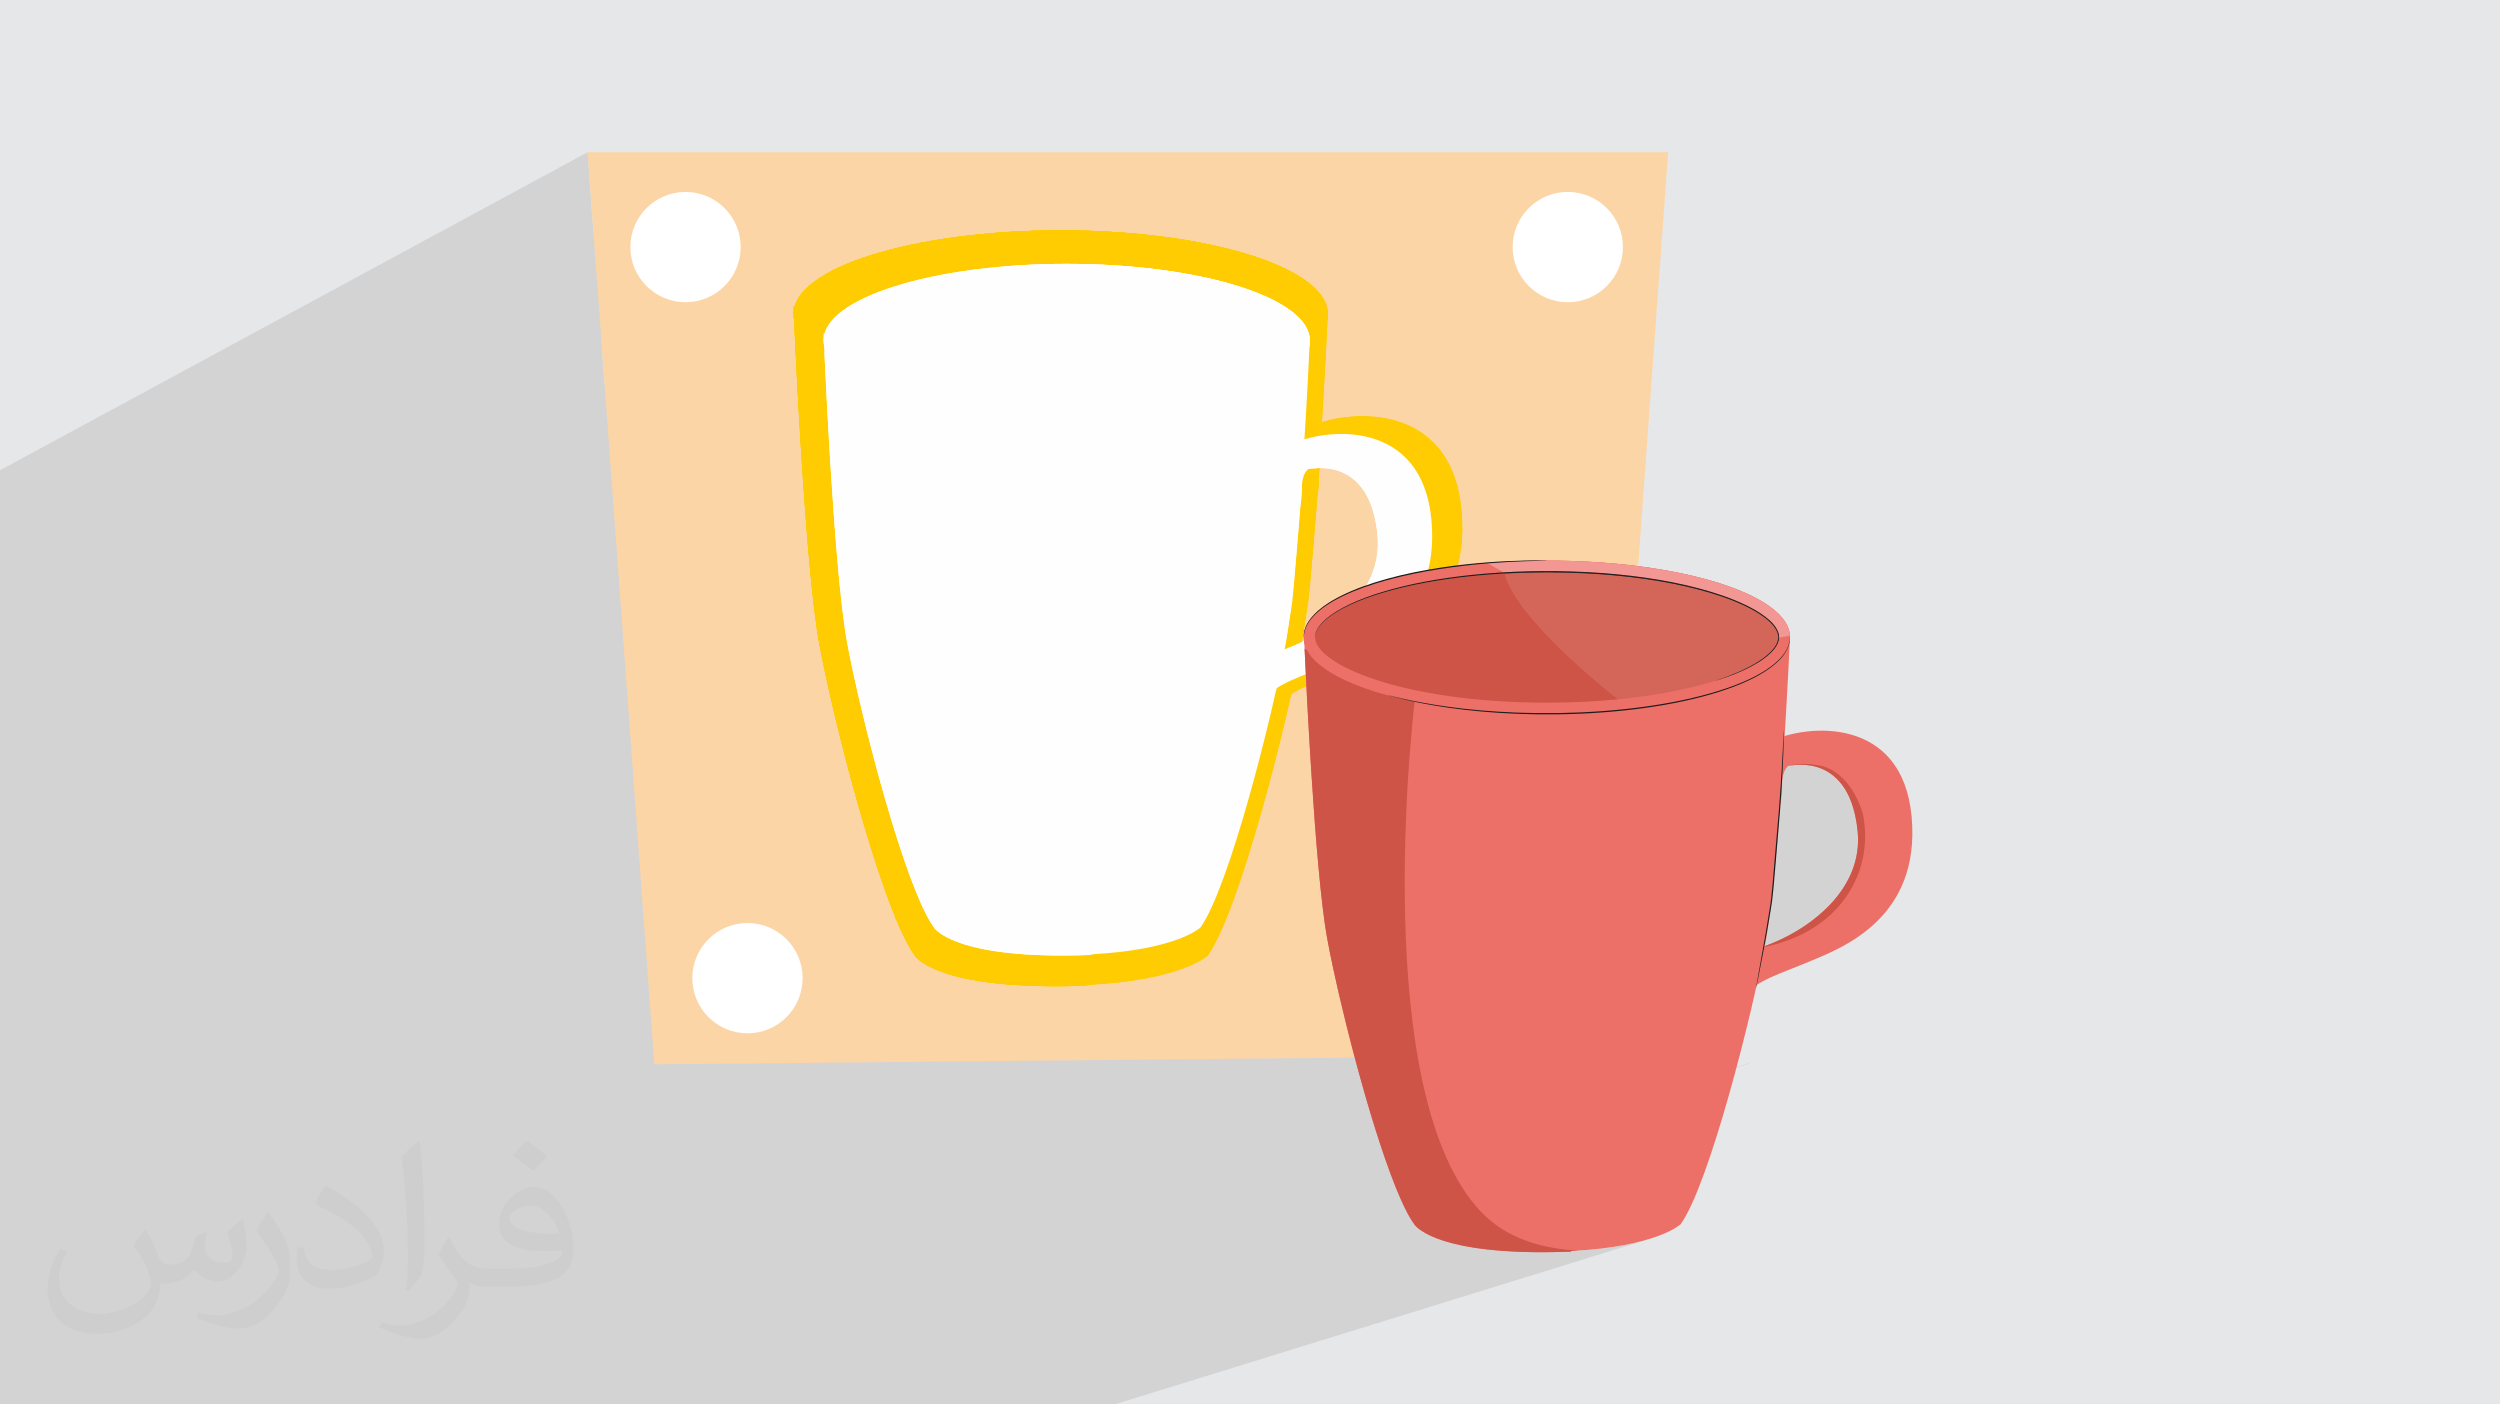 <?xml version="1.0" encoding="UTF-8"?>
<!DOCTYPE svg PUBLIC "-//W3C//DTD SVG 1.1//EN" "http://www.w3.org/Graphics/SVG/1.1/DTD/svg11.dtd">
<!-- Creator: CorelDRAW 2020 (64-Bit) -->
<svg xmlns="http://www.w3.org/2000/svg" xml:space="preserve" width="94.192mm" height="52.917mm" version="1.1" style="shape-rendering:geometricPrecision; text-rendering:geometricPrecision; image-rendering:optimizeQuality; fill-rule:evenodd; clip-rule:evenodd"
viewBox="0 0 9404.92 5283.66"
 xmlns:xlink="http://www.w3.org/1999/xlink"
 xmlns:xodm="http://www.corel.com/coreldraw/odm/2003">
 <defs>
  <style type="text/css">
   <![CDATA[
    .fil3 {fill:#FCD5A6}
    .fil5 {fill:#FECC00}
    .fil0 {fill:#E6E7E8}
    .fil19 {fill:white}
    .fil6 {fill:#FEFEFE;fill-rule:nonzero}
    .fil4 {fill:#FECC00;fill-rule:nonzero}
    .fil14 {fill:#F29794;fill-rule:nonzero}
    .fil16 {fill:#EF7C76;fill-rule:nonzero}
    .fil7 {fill:#ED7068;fill-rule:nonzero}
    .fil13 {fill:#F8F8F9;fill-rule:nonzero}
    .fil17 {fill:#D36658;fill-rule:nonzero}
    .fil10 {fill:#CD5446;fill-rule:nonzero}
    .fil9 {fill:#B5B6B5;fill-rule:nonzero}
    .fil8 {fill:#ADACAD;fill-rule:nonzero}
    .fil11 {fill:#A7A6A6;fill-rule:nonzero}
    .fil18 {fill:#252525;fill-rule:nonzero}
    .fil12 {fill:#242C2F;fill-rule:nonzero}
    .fil15 {fill:#1D1D1E;fill-rule:nonzero}
    .fil2 {fill:#373435;fill-opacity:0.031}
    .fil1 {fill:#2B2A29;fill-opacity:0.102}
   ]]>
  </style>
 </defs>
 <g id="Layer_x0020_1">
  <polygon class="fil0" points="-0,0 9404.92,0 9404.92,5283.66 -0,5283.66 "/>
  <path class="fil1" d="M5722.74 2683.69l96.58 -40.29 -50.03 -0.42 -48.8 -1.22 -47.53 -2 -46.24 -2.73 -44.92 -3.44 -43.59 -4.11 -42.24 -4.74 -40.85 -5.36 -39.45 -5.92 -38.03 -6.47 -36.57 -6.96 -35.11 -7.44 -33.62 -7.87 -32.1 -8.28 -30.56 -8.65 -29 -8.98 -27.43 -9.28 -25.81 -9.56 -24.18 -9.78 -22.54 -9.98 -8.27 -4.02 9.11 -3.74 -9.17 3.72 -12.54 -6.1 -19.16 -10.28 -15.36 -9.13 4.64 -1.94 13.27 -5.63 14.06 -6.1 14.73 -6.63 15.33 -7.18 15.82 -7.78 16.22 -8.42 16.52 -9.08 16.73 -9.79 16.85 -10.53 16.88 -11.32 16.81 -12.14 16.65 -13 16.4 -13.9 16.06 -14.84 15.61 -15.82 15.07 -16.82 14.44 -17.87 13.71 -18.96 12.9 -20.08 11.98 -21.26 10.98 -22.46 9.88 -23.68 8.69 -24.97 7.41 -26.29 6.02 -27.64 4.54 -29.04 2.98 -30.46 1.32 -31.93 -0.44 -33.44 -2.29 -34.98 -201.65 85.21 -0.06 -10.37 -1.36 -20.24 -0.03 -0.31 -0.03 -0.31 -0.03 -0.31 -0.03 -0.31 -0.04 -0.31 -0.03 -0.3 -0.03 -0.31 -0.03 -0.31 -4.43 -33.54 -6.14 -30.69 -7.72 -27.96 -9.19 -25.3 -10.56 -22.75 -11.82 -20.28 -12.98 -17.91 -14.02 -15.63 -14.96 -13.45 -15.78 -11.34 -16.51 -9.36 -17.1 -7.44 -17.61 -5.62 -18 -3.9 -18.29 -2.28 -18.46 -0.74 -1.44 0 -1.44 0.02 -1.44 0.02 -1.1 0.02 0.07 -1.3 0.54 -9.75 0.52 -9.54 0.05 -1.02 75.93 -33.25 -1.58 0 -1.59 0.02 -1.58 0.02 -1.59 0.03 -1.58 0.05 -1.59 0.05 -1.58 0.06 -1.59 0.07 -62.98 27.6 0.16 -2.97 0.45 -8.87 27.14 -11.9 -0.45 0.08 -0.45 0.07 -0.45 0.08 -0.45 0.08 -0.45 0.08 -0.45 0.08 -0.45 0.08 -0.45 0.08 -23.5 10.3 0.41 -8.21 0.42 -8.7 0.39 -8.47 0.36 -8.25 0.34 -8.01 0.32 -7.78 0.29 -7.54 0.27 -7.29 0.25 -7.05 0.22 -6.79 0.2 -6.54 0.17 -6.27 0.16 -6.01 0.13 -5.74 0.1 -5.47 0.09 -5.19 0.05 -4.91 0.05 -4.62 0.03 -4.33 0.02 -4.03 0.01 -3.74 -0.01 -3.43 -0.03 -3.13 -0.05 -2.82 -0.03 -1.2 -0.03 -1.15 -0.02 -1.09 -0.03 -1.04 -0.02 -0.97 -0.02 -0.93 -0.02 -0.88 -0.02 -0.82 -0.03 -0.64 -0.03 -0.56 -0.03 -0.47 -0.03 -0.39 -0.03 -0.3 -0.03 -0.22 -0.04 -0.13 -0.03 -0.04 -1565.74 696.12 -0.24 -13.63 -0.24 -83.29 0.85 -81.07 0.47 -20.76 1355.2 -613.65 -13.05 5.67 -13.42 5.54 -13.79 5.43 -4.26 1.6 56.9 -25.77 23.78 -11.69 22.03 -12.07 20.2 -12.42 18.31 -12.77 16.39 -13.09 14.38 -13.39 12.32 -13.67 10.21 -13.95 8.05 -14.19 5.81 -14.43 2.83 -11.69 1.06 -0.82 8.71 -7.25 8.12 -7.28 7.5 -7.29 6.88 -7.3 6.23 -7.27 5.58 -7.25 4.9 -7.21 4.29 -7 3.65 -6.78 3.07 -6.53 2.53 -6.22 2.06 -5.88 1.63 -5.49 1.26 -5.06 0.95 -4.58 0.42 -4.13 0.31 -3.6 0.2 -3.08 0.13 -2.54 0.07 -1.99 0.03 -1.43 0 -0.86 0 -0.29 -0.53 -6.61 -0.78 -9.6 -3.88 -16 -6.39 -15.77 -8.84 -15.51 -11.22 -15.24 -6.64 -7.33 -0.14 -0.17 -0.17 -0.17 -6.59 -7.28 -15.81 -14.63 -17.99 -14.31 -20.13 -13.95 -22.2 -13.58 -13.01 -7.09 -1.37 -0.78 -1.1 -0.57 -8.73 -4.75 -9.82 -4.8 -631.66 -137.08 2.93 -1.42 214.73 22.72 -6.9 -0.98 -7.64 -1.17 -18.03 -2.47 -0.34 -0.05 -11.61 -1.65 -4.18 -0.52 -3.86 -0.53 -30.29 -3.69 -7.3 -0.9 -0.7 -0.07 -0.54 -0.07 -39.59 -4.23 -2.88 -0.26 -3 -0.32 -11.55 -1.03 -22.9 -2.12 -7.11 -0.55 -6.14 -0.55 -10.48 -0.76 -17.26 -1.35 -0.07 0 -0.08 -0.01 -0.07 0 -0.07 -0.01 -0.08 0 -0.07 -0.01 -0.07 0 -0.07 -0.01 -0.05 0 -0.04 -0.01 -0.04 0 -0.03 0 -0.04 0 -0.04 0 -0.04 -0.01 -0.04 0 -0.06 0 -0.07 -0.01 -0.07 0 -0.05 -0.01 -13.44 -0.92 -5.69 -0.37 -0.6 -0.04 0.12 0.01 -0.09 0 -0.03 -0.01 -0.6 -0.03 -6.62 -0.43 -13.58 -0.8 -13.63 -0.75 -13.7 -0.7 -1.37 -0.07 -1.22 -0.05 -11.17 -0.51 -13.82 -0.58 -13.88 -0.52 -9.79 -0.32 -0.43 -0.02 -0.32 -0.01 -3.4 -0.11 -13.99 -0.4 -14.04 -0.33 -14.11 -0.28 -4.05 -0.06 -1.13 -0.03 -1.24 -0.01 -7.73 -0.12 -14.2 -0.15 -14.26 -0.1 -14.3 -0.03 -5.27 0 -5.26 0.02 -5.25 0.02 -5.25 0.03 -5.24 0.04 -5.24 0.05 -5.23 0.05 -5.22 0.06 -8.65 0.13 -1.1 0.01 -0.92 0.02 -2.51 0.04 -13.12 0.25 -13.08 0.31 -13.03 0.35 -6.45 0.2 -1.94 0.05 -1.83 0.07 -2.77 0.09 -12.93 0.46 -12.88 0.51 -12.83 0.56 -3.3 0.16 -3.76 0.15 -4.29 0.24 -1.42 0.07 -12.73 0.66 -12.67 0.71 -12.61 0.76 -1.65 0.11 -4.11 0.23 -4.17 0.3 -2.63 0.17 -12.5 0.86 -12.45 0.91 -11.36 0.88 -5.51 0.4 -47.7 4.24 -46.7 4.95 -45.64 5.64 -44.52 6.31 -43.33 6.95 -42.1 7.59 -40.78 8.2 -39.4 8.78 -37.97 9.36 -36.46 9.9 -34.91 10.42 -33.28 10.94 -31.59 11.43 -29.83 11.89 -28.02 12.35 -26.14 12.78 -855.96 429.49 -9.26 -126.52 412.42 -209.28 17.1 -10.39 15.97 -11.94 14.73 -13.39 13.39 -14.73 11.94 -15.97 10.39 -17.1 8.73 -18.13 6.98 -19.06 5.11 -19.88 3.15 -20.6 1.07 -21.21 -1.07 -21.21 -3.15 -20.6 -5.11 -19.88 -6.98 -19.06 -8.73 -18.13 -10.39 -17.1 -11.94 -15.97 -13.39 -14.74 -14.73 -13.39 -15.97 -11.94 -17.1 -10.38 -18.13 -8.74 -19.06 -6.98 -19.88 -5.11 -20.6 -3.15 -21.21 -1.07 -21.21 1.07 -20.6 3.15 -19.88 5.11 -19.06 6.98 -18.13 8.74 -247.11 130.35 -22.28 -304.57 -2210.6 1196.56 0 285.85 0 415.48 0 118.25 0 43.45 0 1.32 0 1.47 0 8.24 0 0.22 0 2.33 0 1.56 0 22.65 0 12.75 0 0.35 0 4.88 0 0.05 0 0.02 0 23 0 9.15 0 8.75 0 1.25 0 39.37 0 1.2 0 1.33 0 6.32 0 1.78 0 0.78 0 0.14 0 4.38 0 8.43 0 2.39 0 7.88 0 0.71 0 1.35 0 10.29 0 0.07 0 0.25 0 4.45 0 0.06 0 0.01 0 1.93 0 19.32 0 11.07 0 8.02 0 1.84 0 49.03 0 2.17 0 5.6 0 0.12 0 0.15 0 0.27 0 2.1 0 7.58 0 4.29 0 3.46 0 35.12 0 1.7 0 9.79 0 5.47 0 32.25 0 2.63 0 0.39 0 0.07 0 0.11 0 0.13 0 0.25 0 7.14 0 0.78 0 5.19 0 9.8 0 15.06 0 1.56 0 21.17 0 4.47 0 0.52 0 16.24 0 5.44 0 10.75 0 2.73 0 7.65 0 28.54 0 5.07 0 0.94 0 3.38 0 81.9 0 3.98 0 2.35 0 5.16 0 0.99 0 31.66 0 2.49 0 12.05 0 53.82 0 1.7 0 2.72 0 14.75 0 29.58 0 13.3 0 4 0 6.63 0 0.33 0 8.26 0 0.84 0 7.28 0 0.69 0 0.68 0 5.91 0 1.85 0 3.37 0 1.25 0 2.17 0 2.1 0 4.28 0 3.67 0 6.04 0 0.36 0 2.71 0 3.84 0 2.62 0 6.11 0 0.08 0 0.01 0 0.15 0 0.03 0 0.05 0 0.01 0 0.01 0 0.05 0 0.03 0 0.05 0 0.04 0 0.04 0 0.03 0 0.01 0 0.04 0 0.01 0 0.03 0 0.01 0 0.01 0 0.01 0 0.01 0 0.03 0 0.03 0 0.01 0 0.04 0 0.07 0 0.38 0 0.26 0 0.23 0 1.1 0 1.29 0 2.68 0 0.31 0 1.05 0 1.01 0 0.01 0 0.62 0 5.72 0 0.35 0 4.6 0 1.33 0 3.72 0 3.13 0 9.23 0 1.09 0 8.65 0 1.68 0 1.67 0 2.95 0 0.06 0 0.15 0 0.02 0 0.04 0 0.02 0 0.02 0 0.03 0 0.02 0 0.01 0 0.01 0 0.01 0 0.01 0 0.04 0 0.05 0 0.03 0 0.01 0 0.01 0 0.02 0 0.03 0 0.01 0 0.01 0 0.02 0 0.02 0 0.01 0 0.01 0 0.02 0 0.02 0 0.07 0 0.32 0 0.44 0 0.96 0 0.88 0 2.51 0 0.2 0 0.98 0 0.52 0 0.39 0 3.74 0 31.41 0 1.54 0 1.57 0 170.41 0 2.31 0 6.58 0 21.58 0 2.11 0 1.32 0 4.71 0 5.9 0 0.08 0 0.91 0 0.07 0 0.27 0 0.13 0 0.09 0 0.25 0 0.14 0 0.16 0 0.18 0 0.15 0 0.16 0 0.2 0 0.1 0 0.27 0 13.89 0 62.3 0 0.55 0 0.21 0 9.33 0 4.22 0 5.86 0 0.57 0 0.12 0 8.48 0 3.83 0 22.07 0 15.68 0 62.2 0 9.25 0 31.74 0 6 0 109.73 0 4.01 0 12.59 0 2.06 0 127.38 0 9.58 0 0.79 0 1.05 0 1.89 0 3.85 0 5.44 0 24.2 0 1.21 0 1.32 0 3.48 0 2.8 0 5.48 0 0.61 0 7.36 0 8.97 0 9.54 0 2.03 0 9.71 0 0.06 0 3.1 0 0.5 0 0.11 0 0.01 0 0.01 0 0.67 0 0.06 0 1 0 0.32 0 9.19 0 0.26 0 11.48 0 2.72 0 0.62 0 0.13 0 0.01 0 0.01 0 0.01 0 2.21 0 10.1 0 0.2 0 48.21 0 0.83 0 13.74 0 0.39 0 0.1 0 6.41 0 5.32 0 1.74 0 6.69 0 2.91 0 12.11 0 0.47 0 0.11 0 6.92 0 5.79 0 1.89 0 4.74 0 5.72 0 6.07 0 40.8 0 0.91 0 34.66 0 40.33 0 51.72 0 1.01 0 0.54 0 55.45 0 1.69 0 13.94 0 4.78 0 0.91 0 12.94 0 66.46 0 24.89 0 24.55 0 5.51 0 125.18 0 30.72 0 0.39 0 1.51 0 5.65 0 48.13 0 2.76 0 33.36 0 0.43 0 1.64 0 6.15 0 39.9 1.33 0 30.99 0 183.94 0 0.2 0 2.3 0 0.18 0 0.69 0 0.31 0 0.24 0 0.61 0 0.36 0 0.42 0 0.44 0 0.38 0 0.39 0 0.53 0 0.24 0 0.68 0 959.97 0 146.85 0 59.94 0 26.33 0 42.13 0 171.54 0 0.01 0 0.01 0 0.01 0 0.07 0 0.01 0 0.02 0 0.05 0 0.01 0 0.01 0 0.01 0 0.01 0 2.59 0 0.07 0 0.02 0 0.09 0 0.01 0 0.01 0 0.01 0 0.02 0 2.7 0 11 0 7.72 0 11.8 0 119.02 0 112.83 0 64.1 0 16.87 0 5.95 0 146.42 0 29.14 0 5.88 0 512.32 0 5.02 0 74.29 0 454.44 0 752.86 0 87.73 0 1.07 0 5.72 0 14.58 0 116.2 0 2021.23 -625.24 -14.19 4.38 -15.22 4.34 -16.29 4.28 -17.37 4.19 -18.5 4.06 -19.63 3.92 -20.82 3.75 -22.01 3.54 -23.24 3.31 -24.49 3.06 -25.77 2.77 -27.09 2.46 -28.43 2.12 -1.52 0.09 0.06 -0.02 -1.86 0.12 -25.06 1.47 -0.18 0.01 -0.18 0.01 -0.17 0.01 -0.18 0.01 -0.18 0.01 -0.17 0.01 -0.18 0.01 -0.18 0.01 -8.16 2.54 -38.01 1.16 -2.64 0.06 -42.28 0.61 -1.85 0.02 -0.15 0 -29.06 -0.06 -18.54 -0.14 -20.86 -0.41 -17.54 -0.43 -19.66 -0.74 -16.08 -0.67 -19.11 -1.09 -15.08 -0.9 -18.08 -1.4 -13.3 -1.04 -10.69 -1.05 -18.58 -1.84 -11.61 -1.39 -16.7 -2.03 -10.58 -1.49 -15.31 -2.23 -11.3 -1.86 -12.71 -2.17 -10.95 -2.06 -11.72 -2.33 -10.16 -2.18 -10.5 -2.38 -9.41 -2.28 -10.04 -2.58 -8.3 -2.25 -9.58 -2.77 -7.39 -2.24 -8.64 -2.8 -7.02 -2.36 -7.37 -2.67 -6.68 -2.47 -8.28 -3.33 -4.06 -1.66 -8.49 -3.77 -3.22 -1.44 -0.15 -0.07 -9.81 -4.82 -0.33 -0.17 -2.04 -1.11 -6.89 -3.73 -2.69 -1.58 -5.29 -3.17 -2.99 -1.93 -3.82 -2.52 -2.89 -2.04 -3.05 -2.2 -2.73 -2.1 -2.18 -1.75 -2.44 -2.04 -1.93 -1.7 -1.68 -1.54 -1.98 -1.93 -0.99 -1 -1.64 -1.74 -0.85 -0.94 -1.33 -1.58 -0.34 -0.41 -1.1 -1.44 -0.08 -0.11 -0.14 -0.19 -0.57 -0.84 -0.03 -0.05 -0.19 -0.3 -9.92 -14.74 -0.06 -0.09 -0.83 -1.33 -10.19 -17.32 -0.32 -0.59 -10.26 -19.41 -0.91 -1.79 -10.6 -21.92 -0.62 -1.34 -0.05 -0.1 -9.98 -22.24 -0.16 -0.35 -1.49 -3.41 -0.04 -0.1 -10.52 -25 -1 -2.44 -0.12 -0.3 -8.78 -22.04 -2.87 -7.29 -0.57 -1.5 1339.26 -440.93 0.01 0 0.02 -0.25 0.04 -0.26 0.04 -0.25 0.04 -0.25 0.04 -0.26 0.04 -0.25 0.05 -0.26 0.04 -0.25 -1340.2 441.33 -9.65 -25.44 -2.59 -7.07 -8.22 -22.65 -4.18 -11.83 -7.32 -21 -3.57 -10.41 -8.27 -24.55 -3.05 -9.15 -10.88 -33.43 -1.83 -5.76 1310.18 -441.09 -17.93 3.67 -9.51 0.36 -8.96 -1.32 -8.35 -2.89 -7.7 -4.33 -6.98 -5.69 -6.2 -6.93 -5.36 -8.06 -4.47 -9.08 -3.52 -9.98 -0.47 -2 194.88 -66.13 -0.03 -0.05 -0.01 -0.12 0.01 -0.2 0.02 -0.28 0.04 -0.35 0.05 -0.43 0.07 -0.51 0.08 -0.58 0.12 -0.74 0.12 -0.79 0.13 -0.84 0.14 -0.88 0.15 -0.94 0.15 -0.98 0.17 -1.04 0.17 -1.09 0.46 -2.66 0.5 -2.9 0.55 -3.14 0.59 -3.38 0.63 -3.61 0.67 -3.85 0.72 -4.09 0.75 -4.32 1.74 -9.72 1.91 -10.66 2.07 -11.58 2.24 -12.48 2.39 -13.34 2.53 -14.18 2.69 -14.99 2.82 -15.78 0.94 -5.29 81.73 -28.15 8.84 -3.14 9.02 -3.35 9.17 -3.59 9.31 -3.82 9.43 -4.07 9.54 -4.32 16.57 -8.1 16.09 -8.63 15.59 -9.17 15.08 -9.68 14.56 -10.17 14.03 -10.65 13.49 -11.12 12.94 -11.58 12.38 -12.01 11.82 -12.43 11.23 -12.85 10.65 -13.23 10.06 -13.62 9.45 -13.97 8.85 -14.33 8.21 -14.66 7.59 -14.98 6.93 -15.28 6.29 -15.57 5.62 -15.84 4.95 -16.1 4.27 -16.35 3.58 -16.56 2.88 -16.77 2.18 -16.98 1.46 -17.16 0.72 -17.32 -0.01 -17.48 -0.76 -17.62 -1.52 -17.74 -2.29 -17.85 -3.06 -17.94 -0.4 -1.65 -1.26 -4.68 -2.19 -7.36 -3.18 -9.65 -4.25 -11.58 -5.39 -13.12 -6.6 -14.31 -7.89 -15.12 -9.25 -15.55 -10.66 -15.61 -12.17 -15.3 -13.75 -14.61 -15.39 -13.56 -17.09 -12.13 -18.89 -10.32 -20.75 -8.16 -1.43 -0.39 -4.1 -1.03 -6.54 -1.47 -8.71 -1.67 -10.62 -1.67 -12.29 -1.46 -13.7 -1.04 -14.85 -0.39 -7.06 0.09 -7.23 0.29 -7.36 0.51 -7.48 0.74 -7.56 1 -7.64 1.27 -7.67 1.57 -7.69 1.89 -24.81 9.14 0.91 -15.35 0.86 -15.28 0.78 -14.43 0.7 -13.55 0.63 -12.65 0.54 -11.7 0.47 -10.74 0.39 -9.74 0.15 -4.38 0.15 -4.14 0.13 -3.91 0.13 -3.66 0.12 -3.42 0.1 -3.18 0.11 -2.94 0.09 -2.7 0.05 -1.1 0.04 -1.05 0.04 -1 0.04 -0.95 0.04 -0.89 0.03 -0.85 0.04 -0.8 0.03 -0.75 0.03 -0.58 0.04 -0.51 0.03 -0.43 0.04 -0.36 0.03 -0.27 0.03 -0.2 0.04 -0.12 0.03 -0.04 -1735.96 648.04 -0.02 -0.16 -0.06 -0.58 -3.74 -33.54 -0.36 -3.22 -0.3 -2.86 -3.79 -36.75 -0.06 -0.58 0 -0.01 -0.13 -1.31 -0.04 -0.39 -4.11 -42.75 -0.05 -0.6 -3.74 -41.38 0 -0.03 -0.58 -6.62 -3.53 -41.61 -0.11 -1.24 -0.03 -0.39 1571.94 -600.37 -14.15 5.3 -14.51 5.18 -14.85 5.05 -15.2 4.93 -0.5 0.15 59.19 -22.61 -28.75 10.45 -28.85 9.54 56.27 -21.5 13.76 -5.34 13.4 -5.44 13.01 -5.57 12.63 -5.68 -132.34 50.57 -9.93 2.99 -33.19 9.06 -34.56 8.56 -35.86 8.03 -37.11 7.5 -38.3 6.94 -39.44 6.37 -8.62 1.23 308.76 -118.45 -8.33 3.16 -7.8 2.88 -7.24 2.59 -6.68 2.33 -4.21 1.42 23.79 -9.13 -25.54 9.22 -6.3 2.08 33.42 -12.82 8.28 -3.27 8.8 -3.56 9.31 -3.87 -61.52 23.6 -0.4 0.14 -2.32 0.8 -2.17 0.75 -2.03 0.71 -1.89 0.65 -1.75 0.6 -1.6 0.56 -1.46 0.5 -5.28 2.02 -257.38 98.76 257.38 -98.76 0.08 -0.04 0.25 -0.1 0.41 -0.17 0.58 -0.23 -1.6 0.62 -0.07 0.02 -0.06 0.02 -0.07 0.02 -0.07 0.02 -0.06 0.02 -0.06 0.03 -256.9 98.58 -0.19 0.03 0.01 0 -0.01 0 -0.01 0 -0.13 0.02 0.01 0 -0.01 0 0.01 0 256.15 -98.3 -256.15 98.3 256.15 -98.3 0.06 -0.02 0.04 -0.01 -0.04 0.01 0.04 -0.01 0.04 -0.02 -0.04 0.02 -0.05 0.01 -0.23 0.07 -0.01 0 0.01 0 0.06 -0.02 0.06 -0.02 0.02 0 -256.13 98.29 -0.24 0.03 255.56 -98.07 -0.06 0.02 -0.06 0.02 -255.48 98.04 0.01 0 0.01 0 255.58 -98.08 0.06 -0.02 -0.69 0.21 0.05 -0.01 -255.18 97.92 -0.08 0.01 255.1 -97.89 0.04 -0.01 -0.02 0.01 -0.04 0.01 -0.05 0.02 0.05 -0.02 -0.05 0.02 -0.13 0.04 0.09 -0.03 0.04 -0.01 -0.04 0.01 -0.05 0.02 0.05 -0.02 -0.09 0.03 -0.04 0.02 0.04 -0.02 -0.04 0.02 -167.33 64.21 -87.54 33.59 -0.01 0 254.87 -97.8 -167.33 64.21 -87.54 33.59 254.86 -97.8 -0.05 0.01 -0.06 0.02 -167.22 64.18 -87.54 33.59 87.54 -33.59 -87.54 33.59 0.52 -0.07 -0.66 0.09 -0.02 0.01 -0.01 0 -0.1 0.01 254.25 -97.56 -254.25 97.56 254.25 -97.56 0.05 -0.02 0.05 -0.02 -0.05 0.02 0.05 -0.02 0.05 -0.02 -0.05 0.02 -0.05 0.02 -0.05 0.02 0.05 -0.02 -0.05 0.02 -0.06 0.01 -0.21 0.07 -0.05 0.02 -0.01 0 -0.02 0.01 -0.04 0.01 -0.04 0.01 -0.03 0.01 -1.21 0.37 -0.07 0.02 -0.08 0.03 -0.07 0.02 -0.08 0.02 -0.07 0.02 -0.08 0.03 -0.07 0.02 -0.08 0.03 -9.26 2.83 -16.31 4.77 -16.61 4.62 -16.92 4.49 -17.22 4.34 -17.51 4.19 -17.8 4.05 -18.07 3.9 -18.35 3.75 -18.61 3.61 -18.86 3.45 -19.11 3.3 -19.35 3.17 -19.58 3 -19.81 2.86 -20.02 2.7 -20.24 2.54 -20.43 2.39 -20.63 2.23 -20.82 2.07 -20.99 1.91 -21.17 1.75 -21.33 1.58 -21.48 1.43 -21.63 1.26 -21.78 1.09 -21.91 0.93 -22.03 0.77 -22.15 0.59 -22.26 0.43 -22.37 0.25 -22.46 0.09 -96.57 40.29 -0.01 0 -0.01 0 0.01 0zm-1264.1 -1780.81l10.55 1.7 8.32 1.5 7.32 1.24 13.58 2.53 12.87 2.33 5.43 1.09 3.51 0.66 16.43 3.35 0.45 0.09 14.96 3.01 2.43 0.54 0.19 0.04 33.45 7.45 0.2 0.05 3.15 0.7 18.01 4.43 11.06 2.69 2.62 0.69 -164.52 -34.07zm170.8 35.62l27.13 7.36 9.34 2.54 10.71 3.2 5.51 1.58 5.97 1.86 12.71 3.79 -48.93 -14.3 4.68 1.34 -27.13 -7.36zm87.78 25.71l16.87 5.55 4.86 1.76 0.17 0.06 1.37 0.5 25.18 9.12 29.84 11.89 18.13 8 1.69 0.72 0.68 0.32 7.52 3.31 16.33 7.98 -1.75 -0.9 -120.9 -48.31zm-268.7 -63.03l10.12 1.71 -10.12 -1.71zm262.7 61.02l6 2.02 -6 -2.02zm1483.43 1697.72l-0.01 0 0.01 -0.01 254.87 -97.8 0.04 -0.02 0.04 -0.01 -0.04 0.01 -254.92 97.83 0.01 0zm0.24 -0.04l-0.15 0.02 255.18 -97.92 0.05 -0.02 0.29 -0.08 0.06 -0.02 0.06 -0.02 -255.49 98.04zm-0.37 0.05l254.58 -97.69 -0.1 0.03 -254.5 97.67 0.02 -0.01zm0.82 -0.11l256.57 -98.46 0.06 -0.02 0.04 -0.01 -0.04 0.01 0.04 -0.01 0.05 -0.02 -0.05 0.02 0.05 -0.02 -0.03 0.02 -0.02 0 0.05 -0.02 -0.56 0.18 0.04 -0.01 0.04 -0.01 0.15 -0.05 0.06 -0.02 0.06 -0.02 0.06 -0.02 -256.57 98.46zm-0.02 0l256.53 -98.44 -256.53 98.44zm253.52 -97.5l-0.05 0.01 -0.05 0.02 0.1 -0.03zm-0.05 0.01l0.09 -0.03 -0.04 0.02 -0.05 0.01zm0.87 -0.27l-0.09 0.03 -0.21 0.06 -0.05 0.02 0.05 -0.02 0.06 -0.01 -167.22 64.18 167.46 -64.26zm0.91 -0.28l0.07 -0.02 -0.07 0.02zm0.07 -0.02l0.01 -0.01 -0.01 0.01zm-255.44 98.08l0.01 0 256.15 -98.3 -256.15 98.3 -0.01 0zm253.06 -97.33l0.04 -0.01 -0.04 0.01 -253.97 97.46 253.97 -97.46zm-253.97 97.46l-0.01 0 0.01 0zm257.21 -98.48l0.01 0 -0.01 0zm-0.18 0.06l0.04 -0.01 -0.04 0.01zm-4.33 1.35l0 0zm5.44 -1.69l-0.1 0.02 0.05 -0.02 0.05 0zm-1.26 0.38l-0.03 0.01 -0.01 0.01 -0.03 0 0.07 -0.02zm-0.24 0.08l-0.08 0.02 -0.06 0.02 -0.08 0.02 0.22 -0.06zm-1.05 0.32l-0.04 0.01 -0.03 0.01 0.07 -0.02zm-0.57 0.18l-0.05 0.02 0.05 -0.02zm1.66 -0.52l0.04 -0.01 0.01 0 -0.04 0.01 -0.01 0zm-0.32 0.1l0.06 -0.02 -0.06 0.02zm1.84 -0.57l-0.05 0.01 -0.06 0.02 0.17 -0.05 -0.06 0.02zm0.8 -0.24l-0.01 0 5.1 -1.96 -5.09 1.96zm-430.64 -444.89l0 0zm0 0l0 0zm433.41 443.77l1.08 -0.39 1.24 -0.45 -2.32 0.84z"/>
  <path class="fil2" d="M548.54 4627.69c17.95,27.21 29.6,53.36 40.96,82.43 8.45,16.91 12.93,48.09 52.57,48.09 11.61,0 28.28,-3.42 43.06,-11.61 16.63,-8.73 29.32,-21.94 35.94,-42l15.85 -53.36 38.57 -19.02 2.64 2.64c-5.27,20.09 -6.59,39.36 -6.59,54.43 0,44.63 38.57,61.56 69.22,61.56 17.95,0 34.09,-8.73 34.09,-25.11 0,-21.13 -8.98,-57.06 -20.62,-89.29 17.95,-17.95 35.94,-35.94 56.53,-50.47l3.17 1.6c8.98,38.04 14,75.56 14,100.66 0,24.57 -10.83,51.79 -19.81,69.49 -18.49,34.87 -51.25,62.62 -90.87,62.62 -30.1,0 -63.65,-15.07 -86.66,-43.06l-1.32 0c-21.66,26.96 -55.22,51.25 -108.86,51.25l-16.63 0c-2.64,35.41 -10.29,60.49 -21.94,82.95 -31.95,62.34 -126.81,106.47 -216.1,106.47 -124.17,0 -186.51,-71.59 -186.51,-166.96 0,-58.91 19.27,-113.6 48.88,-152.42l24.29 10.04c-18.49,35.41 -30.91,68.68 -30.91,101.45 0,89.29 72.66,131.83 156.4,131.83 77.68,0 173.83,-49.41 191.28,-106.72 -6.59,-62.62 -30.1,-91.93 -66.04,-148.99 10.83,-19.02 24.83,-38.04 42.28,-58.38l3.17 0 0 0 0 0 -0.02 -0.09zm1432.13 -336.04c26.15,16.39 51.79,35.66 76.87,57.85 -14,19.81 -31.45,37.79 -53.11,53.64 -25.11,-20.34 -50.19,-37.79 -75.84,-56.27 17.42,-19.55 34.62,-38.29 52.04,-55.22l0 0 0 0 0 0 0 0 0 0 0.03 0zm13.47 244.11c-42.28,0 -76.87,27.75 -76.87,48.34 0,44.13 84.53,57.85 185.72,57.31 -12.68,-51.79 -57.06,-105.68 -108.86,-105.68l0.01 0.03zm-94.86 236.19c54.96,0 103.04,-1.6 139.74,-10.83 40.96,-10.29 75.56,-30.91 75.56,-45.17 0,-3.7 0,-8.19 -1.32,-11.89 -22.98,2.11 -49.41,2.11 -72.38,2.11 -74.49,0 -131.55,-16.91 -154.02,-58.66 -5.55,-11.61 -9.51,-24.57 -9.51,-39.36 0,-40.43 17.42,-79.79 48.09,-107 25.61,-22.45 53.89,-36.44 82.67,-36.44 52.04,0 93.51,41.75 122.57,107.54 15.85,35.94 26.68,77.4 26.68,129.72 0,34.87 -9.51,64.19 -31.17,85.85 -40.43,39.11 -114.92,53.89 -229.04,53.89l-51.79 0 0 0 -13.47 0c-28.28,0 -48.62,-5.02 -64.72,-17.42l-2.64 0c0.79,6.59 1.32,12.93 1.32,19.02 0,25.61 -8.45,58.38 -25.61,84.53 -50.72,75.3 -105.68,108.04 -153.24,108.04 -48.09,0 -107,-18.49 -160.11,-42.54l9.51 -18.49c17.17,7.13 40.96,11.89 73.7,11.89 85.85,0 198.66,-82.43 212.66,-163 -3.17,-6.59 -8.98,-15.32 -17.17,-24.57 -25.11,-29.85 -40.96,-54.68 -55.75,-80.83 12.68,-25.11 24.29,-45.17 35.13,-63.4l4.49 -0.53c36.72,74.77 69.99,117.55 144.23,117.55l11.61 0 0 0 53.89 0 0 0 0 0 0 0 0 0 0 0 0.09 0.01zm-371.98 79c6.34,-34.34 6.87,-72.91 6.87,-108.86l0 -53.36c0,-99.6 -12.68,-244.36 -22.98,-338.68 17.95,-19.27 43.06,-42 62.87,-57.31l5.81 1.6c13.47,118.62 16.63,256 16.63,383.06 0,33.3 -1.32,65.79 -4.49,89.55 -1.85,30.1 -19.27,52.83 -56.53,87.7l-8.19 -3.7zm-382.8 -157.19c1.85,46.77 24.83,83.49 105.15,83.49 49.93,0 92.19,-12.93 138.96,-35.13 8.45,-3.7 12.93,-8.73 12.93,-12.93 0,-29.32 -22.45,-68.15 -60.23,-103.55 -36.72,-33.3 -85.34,-62.62 -130.76,-82.18 -15.6,-6.59 -20.62,-13.47 -20.62,-20.09 0,-13.47 17.95,-41.75 32.77,-62.09l5.02 -0.53c52.04,27.21 110.17,67.64 153.24,112.53 39.11,41.47 63.4,83.49 63.4,129.19 0,33.81 -10.29,65.51 -26.96,95.11 -57.06,28.79 -117.83,50.72 -178.06,50.72 -73.17,0 -123.1,-34.34 -123.1,-114.92 0,-8.73 0,-22.19 3.17,-39.64l25.11 0 0 0 0 0 0 0 0 0 0 0 -0.02 0zm-132.37 -132.9l45.45 73.45c16.63,27.21 32.23,56.81 32.23,103.55l0 59.7c0,48.34 -30.91,100.13 -80.83,151.38 -39.11,34.62 -73.7,49.41 -105.68,49.41 -47.55,0 -101.98,-14.79 -164.85,-41.75l7.13 -18.49c19.81,5.27 42.79,9.77 71.06,9.77 90.36,-0.53 182.8,-66.57 225.08,-147.15 5.02,-9.26 6.87,-17.95 6.87,-24.04 0,-9.26 -5.02,-19.55 -8.98,-28.79 -22.98,-43.31 -48.62,-82.95 -76.87,-119.68 14.79,-23.25 29.6,-45.7 45.7,-67.9l3.7 0.53 0 0 0 0 0 0 0 0 0 0 -0.02 0.01z"/>
  <g id="_2091904261392">
   <polygon class="fil3" points="2461.52,4003.79 6029.34,3969.67 6275.5,572.87 2210.6,572.87 "/>
   <g>
    <g>
     <path class="fil4" d="M4777.84 1841.05c0,0 -7.24,-160.48 138.46,-231.53 145.7,-71.04 543.7,-106.32 581.7,310.6 38.02,416.93 -288.31,538.82 -416.44,592.33 -128.11,53.52 -229.88,82.44 -264,138.19 -34.12,55.76 -51.89,91.56 -109.06,98.76 -57.17,7.18 -91.56,-68.88 -59.59,-146.57 31.97,-77.69 136.54,-106.87 283.25,-167.66 146.71,-60.78 366.07,-216.91 342.7,-455.39 -23.36,-238.49 -161.47,-291.93 -286.46,-269.14 0,0 -26.66,16.34 -26.09,79.91 0.56,63.57 -15.36,189.55 -109.15,184.51 -93.78,-5.03 -75.32,-134.02 -75.32,-134.02z"/>
     <path id="1" class="fil5" d="M4777.84 1841.05c0,0 -7.24,-160.48 138.46,-231.53 145.7,-71.04 543.7,-106.32 581.7,310.6 38.02,416.93 -288.31,538.82 -416.44,592.33 -128.11,53.52 -229.88,82.44 -264,138.19 -34.12,55.76 -51.89,91.56 -109.06,98.76 -57.17,7.18 -91.56,-68.88 -59.59,-146.57 31.97,-77.69 136.54,-106.87 283.25,-167.66 146.71,-60.78 366.07,-216.91 342.7,-455.39 -23.36,-238.49 -161.47,-291.93 -286.46,-269.14 0,0 -26.66,16.34 -26.09,79.91 0.56,63.57 -15.36,189.55 -109.15,184.51 -93.76,-5.03 -75.33,-133.96 -75.32,-134.02z"/>
    </g>
    <g>
     <path class="fil4" d="M4890.87 2451.98c6.76,-2.71 13.61,-5.47 20.58,-8.29 -6.97,2.82 -13.82,5.58 -20.58,8.29l0 0zm20.64 -8.33c0.25,-0.1 0.5,-0.2 0.75,-0.3 -0.25,0.1 -0.5,0.2 -0.75,0.3zm1.03 -0.42c0.16,-0.06 0.29,-0.12 0.43,-0.18 -0.14,0.06 -0.28,0.12 -0.43,0.18zm18.15 -7.44c0.1,-0.05 0.2,-0.09 0.29,-0.12 -0.09,0.03 -0.18,0.07 -0.29,0.12zm0.71 -0.29c0.25,-0.11 0.51,-0.21 0.76,-0.32 -0.25,0.11 -0.5,0.21 -0.76,0.32zm235.88 -161.39c70.25,-76.43 119.26,-175.08 107.58,-294.32 -0.09,-0.91 -0.18,-1.81 -0.27,-2.71 0.09,0.9 0.18,1.8 0.27,2.71 11.68,119.24 -37.32,217.89 -107.58,294.32z"/>
     <path id="1" class="fil5" d="M4890.87 2451.98c6.76,-2.71 13.61,-5.47 20.58,-8.29 -6.97,2.82 -13.82,5.58 -20.58,8.29zm20.64 -8.33l0.75 -0.3 -0.75 0.3zm1.03 -0.42c0.16,-0.06 0.29,-0.12 0.43,-0.18 -0.14,0.06 -0.28,0.12 -0.43,0.18zm18.15 -7.44c0.1,-0.05 0.2,-0.09 0.29,-0.12l0 0c-0.09,0.03 -0.18,0.07 -0.29,0.12l0 0zm0.79 -0.32c0.22,-0.1 0.46,-0.19 0.68,-0.29 -0.22,0.1 -0.45,0.19 -0.68,0.29zm0 0c-0.03,0.01 -0.05,0.02 -0.08,0.03 0.03,-0.01 0.05,-0.02 0.08,-0.03zm235.8 -161.36c70.25,-76.43 119.26,-175.08 107.58,-294.32 -0.09,-0.91 -0.18,-1.81 -0.27,-2.71 0.09,0.9 0.18,1.8 0.27,2.71 11.68,119.24 -37.32,217.89 -107.58,294.32z"/>
    </g>
    <g>
     <path class="fil4" d="M4991.99 1710.02c11.67,-1.99 23.46,-3.3 35.24,-3.86 -11.78,0.56 -23.55,1.88 -35.24,3.86z"/>
     <path id="1" class="fil5" d="M5009.58 1707.55c5.88,-0.65 11.77,-1.12 17.65,-1.4 -5.89,0.28 -11.78,0.75 -17.65,1.4zm0 0c-5.88,0.65 -11.74,1.47 -17.58,2.47 5.84,-1 11.7,-1.82 17.58,-2.47z"/>
    </g>
    <g>
     <path class="fil4" d="M4890.27 2455.15c35.22,-7.21 87.26,-21.08 143.39,-47.03 197.15,-91.13 303.98,-286.22 263.55,-495.9 0,0 -36.66,-159.18 -163.84,-199.65 0,0 -34.43,-9.95 -79.39,-9.95 -20.44,0 -43.03,2.06 -65.58,8.03l0 0c1.2,-0.22 2.4,-0.43 3.59,-0.63 11.68,-1.99 23.45,-3.3 35.24,-3.86 4.22,-0.2 8.45,-0.3 12.66,-0.3 108.53,0 213.86,67.33 234.69,271.23 0.09,0.9 0.18,1.8 0.27,2.71 11.68,119.24 -37.32,217.89 -107.58,294.32 -70.25,76.44 -161.77,130.67 -235.12,161.07l0 0c-0.25,0.11 -0.51,0.21 -0.76,0.32 -0.14,0.05 -0.27,0.11 -0.42,0.17 -0.09,0.03 -0.19,0.07 -0.29,0.12 -5.98,2.48 -11.88,4.89 -17.72,7.26 -0.14,0.06 -0.27,0.12 -0.43,0.18 -0.09,0.04 -0.19,0.08 -0.28,0.12 -0.25,0.1 -0.5,0.2 -0.75,0.3 -0.02,0.01 -0.04,0.02 -0.06,0.04 -6.97,2.82 -13.82,5.58 -20.58,8.29 -0.19,1.04 -0.4,2.13 -0.6,3.18z"/>
     <path id="1" class="fil5" d="M4890.27 2455.15c35.22,-7.21 87.26,-21.08 143.39,-47.03 197.15,-91.13 303.98,-286.22 263.55,-495.9 0,0 -36.66,-159.18 -163.84,-199.65 0,0 -34.43,-9.95 -79.39,-9.95 -20.44,0 -43.03,2.06 -65.58,8.03 1.2,-0.22 2.4,-0.43 3.59,-0.63 11.68,-1.99 23.45,-3.3 35.24,-3.86 4.22,-0.2 8.45,-0.3 12.66,-0.3 108.53,0 213.86,67.33 234.69,271.23 0.09,0.9 0.18,1.8 0.27,2.71 11.68,119.24 -37.32,217.89 -107.58,294.32 -70.25,76.44 -161.77,130.67 -235.12,161.07l0 0c-0.25,0.11 -0.51,0.21 -0.76,0.32 -0.14,0.05 -0.27,0.11 -0.42,0.17 -0.09,0.03 -0.19,0.07 -0.29,0.12 -5.98,2.48 -11.88,4.89 -17.72,7.26 -0.14,0.06 -0.27,0.12 -0.43,0.18 -0.09,0.04 -0.19,0.08 -0.28,0.12 -0.25,0.1 -0.5,0.2 -0.75,0.3 -0.02,0.01 -0.04,0.02 -0.06,0.04 -6.97,2.82 -13.82,5.58 -20.58,8.29 -0.19,1.04 -0.4,2.13 -0.6,3.18z"/>
    </g>
    <g>
     <path class="fil4" d="M3845.44 1135.58l0 -6.49 151.86 3.28 154.52 -3.28 -0.16 6.6 843 55.96c0,0 -41.97,918.82 -97.66,1227.42 -55.69,308.61 -235.86,1012.24 -353.79,1175.8 0,0 -96.05,92.36 -453.36,110.38l-0.06 2.5c-570.06,21.62 -648.04,-112.88 -648.04,-112.88 -120.01,-163.56 -303.36,-867.19 -360.02,-1175.79 -56.67,-308.61 -96.67,-1265.28 -96.67,-1265.28l860.4 -18.21z"/>
     <path id="1" class="fil5" d="M3441.74 3594.87c-120.01,-163.56 -303.36,-867.19 -360.02,-1175.79 -56.67,-308.61 -96.67,-1265.28 -96.67,-1265.28l860.4 -18.21 0 -6.49 151.86 3.28 154.52 -3.28 -0.16 6.6 843 55.96c0,0 -41.97,918.82 -97.66,1227.42 -55.69,308.61 -235.86,1012.24 -353.79,1175.8 0,0 -96.05,92.36 -453.36,110.38l-0.06 2.5c-570.06,21.62 -648.04,-112.88 -648.04,-112.88zm446.08 -2302.41l106.27 2.3c2.15,0.04 4.28,0.03 6.41,-0.01l0 0.01 108.3 -2.3c10.28,2.78 20.99,4.57 31.99,5.3l-0.02 0.32 682.66 45.31c-14.52,273.95 -47.49,827.27 -87.15,1047.02 -30.54,169.32 -101.13,465.76 -178.17,721.85 -49.39,164.16 -99.05,305.65 -137.2,370.78 -26.68,14.87 -110.72,48.33 -338.76,59.83 -9.25,0.43 -18.27,1.63 -27.03,3.51 -445.79,14.72 -473.7,-36.69 -473.79,-36.84 -4.18,-6.77 -8.8,-13.13 -13.77,-19.07 -39.17,-60.63 -91.86,-207.3 -144.39,-378.85 -77.68,-253.7 -149.36,-550.29 -180.74,-721.2 -40.32,-219.59 -72.43,-793.15 -86.45,-1077.8l692.66 -14.66c13.54,-0.26 26.66,-2.17 39.18,-5.51z"/>
    </g>
    <g>
     <path class="fil4" d="M3970.62 3710.1c37.11,0 76.77,-0.75 119.16,-2.36l0.06 -2.5c0.52,-0.03 1.04,-0.06 1.55,-0.08 -0.52,0.02 -1.02,0.05 -1.55,0.08l-0.06 2.5c-42.39,1.61 -82.05,2.36 -119.16,2.36 -462.06,0 -528.88,-115.24 -528.88,-115.24 -23.62,-32.21 -49.69,-85.32 -76.79,-152.27l0 0c27.1,66.95 53.17,120.06 76.79,152.27 0,0 66.82,115.24 528.88,115.24z"/>
     <path id="1" class="fil5" d="M4090.62 3705.21c0.26,-0.02 0.51,-0.03 0.77,-0.04 -0.26,0.01 -0.52,0.02 -0.77,0.04zm0 0c-0.26,0.01 -0.52,0.03 -0.78,0.04l-0.06 2.5c-42.39,1.61 -82.05,2.36 -119.16,2.36 -127.38,0 -224.72,-8.76 -298.91,-21.45 74.19,12.69 171.53,21.45 298.91,21.45 37.11,0 76.77,-0.75 119.16,-2.36l0.06 -2.5c0.26,-0.01 0.52,-0.03 0.78,-0.04zm-418.91 -16.55c-194.91,-33.33 -229.97,-93.79 -229.97,-93.79 -23.62,-32.21 -49.69,-85.32 -76.79,-152.27 27.1,66.95 53.17,120.06 76.79,152.27 0,0 35.06,60.46 229.97,93.79z"/>
    </g>
    <g>
     <path class="fil4" d="M3970.62 3710.1c37.11,0 76.77,-0.75 119.16,-2.36l0.06 -2.5c0.53,-0.03 1.03,-0.06 1.55,-0.08 10.08,-0.52 19.92,-1.1 29.6,-1.74 -135.48,-6.47 -291.72,-43.17 -401.92,-158.06 -466.23,-486.03 -281.75,-2046.66 -275.52,-2098.16 -15.86,-3.29 -30.12,-6.47 -42.74,-9.45 -21.79,-5.3 -38.69,-9.48 -50.05,-12.74 -5.49,-1.54 -9.79,-2.75 -12.93,-3.62 -2.9,-0.85 -4.38,-1.32 -4.35,-1.41l0 0c-172.9,-46.81 -294.4,-111.78 -334.25,-185.45 -3.61,-1.72 -7.22,-3.42 -10.79,-5.12 4.82,103.96 14.61,302.15 28.18,512.26 0.14,2.11 0.27,4.2 0.41,6.31 0.03,0.38 0.05,0.82 0.08,1.2 16.52,254.6 38.54,525.21 63.95,666.21 0.02,0.03 0.02,0.06 0.02,0.09 0.07,0.37 0.13,0.7 0.2,1.07 0,0.01 0.01,0.06 0.01,0.07 0.02,0.12 0.04,0.21 0.06,0.32 0.01,0.05 0.01,0.1 0.02,0.15 0.01,0.03 0.02,0.08 0.02,0.11 0.02,0.09 0.04,0.21 0.05,0.29 0.01,0.05 0.02,0.1 0.03,0.16 0.02,0.06 0.02,0.12 0.05,0.19 0.01,0.07 0.02,0.12 0.03,0.2 0.01,0.06 0.02,0.12 0.03,0.18 0.01,0.06 0.03,0.14 0.04,0.19 0.01,0.08 0.03,0.16 0.04,0.24 0,0.02 0.02,0.09 0.02,0.11 0.02,0.11 0.04,0.2 0.06,0.31l0 0c45.51,247.83 172.74,750.48 283.23,1023.52 27.1,66.95 53.17,120.06 76.79,152.27 0,0 66.82,115.24 528.88,115.24z"/>
     <path id="1" class="fil5" d="M3081.04 2415.4c0.02,0.03 0.02,0.06 0.02,0.09 0.07,0.37 0.13,0.7 0.2,1.07 0,0.01 0.01,0.06 0.01,0.07 0.02,0.12 0.04,0.21 0.06,0.32 0.01,0.05 0.01,0.1 0.02,0.15 0.01,0.03 0.02,0.08 0.02,0.11 0.02,0.09 0.04,0.21 0.05,0.29 0.01,0.05 0.02,0.1 0.03,0.16 0.02,0.06 0.02,0.12 0.05,0.19 0.01,0.07 0.02,0.12 0.03,0.2 0.01,0.06 0.02,0.12 0.03,0.18 0.01,0.06 0.03,0.14 0.04,0.19 0.01,0.08 0.03,0.16 0.04,0.24 0,0.02 0.02,0.09 0.02,0.11 0.02,0.11 0.04,0.2 0.06,0.31l0 0c45.51,247.83 172.74,750.48 283.23,1023.52 27.1,66.95 53.17,120.06 76.79,152.27 0,0 66.82,115.24 528.88,115.24 37.11,0 76.77,-0.75 119.16,-2.36l0.06 -2.5c0.53,-0.03 1.03,-0.06 1.55,-0.08 10.08,-0.52 19.92,-1.1 29.6,-1.74 -135.48,-6.47 -291.72,-43.17 -401.92,-158.06 -466.23,-486.03 -281.75,-2046.66 -275.52,-2098.16 -15.86,-3.29 -30.12,-6.47 -42.74,-9.45 -21.79,-5.3 -38.69,-9.48 -50.05,-12.74 -5.49,-1.54 -9.79,-2.75 -12.93,-3.62 -2.9,-0.85 -4.38,-1.32 -4.35,-1.41l0 0c-172.9,-46.81 -294.4,-111.78 -334.25,-185.45 -3.61,-1.72 -7.22,-3.42 -10.79,-5.12 4.82,103.96 14.61,302.15 28.18,512.26 0.14,2.11 0.27,4.2 0.41,6.31 0.03,0.38 0.05,0.82 0.08,1.2 16.52,254.6 38.54,525.21 63.95,666.21zm159.81 -78.24c0.42,16.73 0.92,33.54 1.5,50.41l-0.09 0.01c-0.18,-0.97 -0.37,-1.95 -0.58,-2.92l-0.04 -0.19 -0.16 0.03c-0.24,-1.26 -0.51,-2.53 -0.79,-3.79 -11.37,-65.2 -22.26,-160.9 -32.31,-270.46 -9.79,-106.65 -19.28,-236.86 -27.8,-368.05 -0.06,-1.28 -0.12,-2.56 -0.21,-3.83l-0.08 -1.2 -0.04 0 -0.37 -5.67c-4.49,-69.56 -8.41,-134.29 -11.78,-193.11 31.06,11.51 63.93,22.27 98.4,32.17 -14.47,164.5 -33.47,452.05 -25.65,766.6z"/>
    </g>
    <g>
     <path class="fil4" d="M2985.04 1181.52c0,173.96 449.98,314.97 1005.07,314.97 555.1,0 1005.08,-141.02 1005.08,-314.97 0,-173.94 -449.98,-314.96 -1005.08,-314.96 -555.09,0 -1005.07,141.03 -1005.07,314.96z"/>
     <path id="1" class="fil5" d="M2985.04 1181.52c0,173.96 449.98,314.97 1005.07,314.97 555.1,0 1005.08,-141.02 1005.08,-314.97 0,-173.94 -449.98,-314.96 -1005.08,-314.96 -555.09,0 -1005.07,141.03 -1005.07,314.96zm343.04 67.34c-110.65,-34.68 -179.12,-59.87 -179.12,-67.34 0,-7.45 68.47,-32.65 179.13,-67.33 166.81,-52.27 400.68,-84.61 662.02,-84.61 261.33,0 495.22,32.34 662.03,84.61 110.66,34.68 179.13,59.88 179.13,67.33 0,7.47 -68.47,32.66 -179.12,67.34 -166.81,52.27 -400.69,84.61 -662.04,84.61 -261.33,0 -495.22,-32.34 -662.03,-84.61z"/>
    </g>
    <g>
     <path class="fil4" d="M2985.04 1181.52c0,173.96 449.98,314.97 1005.07,314.97 555.1,0 1005.08,-141.02 1005.08,-314.97 0,-173.94 -449.98,-314.96 -1005.08,-314.96 -555.09,0 -1005.07,141.03 -1005.07,314.96z"/>
     <path id="1" class="fil5" d="M2985.04 1181.52c0,173.96 449.98,314.97 1005.07,314.97 555.1,0 1005.08,-141.02 1005.08,-314.97 0,-173.94 -449.98,-314.96 -1005.08,-314.96 -555.09,0 -1005.07,141.03 -1005.07,314.96zm343.04 67.34c-110.65,-34.68 -179.12,-59.87 -179.12,-67.34 0,-7.45 68.47,-32.65 179.13,-67.33 166.81,-52.27 400.68,-84.61 662.02,-84.61 261.33,0 495.22,32.34 662.03,84.61 110.66,34.68 179.13,59.88 179.13,67.33 0,7.47 -68.47,32.66 -179.12,67.34 -166.81,52.27 -400.69,84.61 -662.04,84.61 -261.33,0 -495.22,-32.34 -662.03,-84.61z"/>
    </g>
    <g>
     <path class="fil4" d="M3990.12 1450.7c263.75,0 511.08,-31.99 696.43,-90.06 161.53,-50.62 261.86,-119.25 261.86,-179.1 0,-112.41 -364.58,-269.19 -958.29,-269.19 -263.75,0 -511.09,31.99 -696.43,90.07 -161.54,50.62 -261.86,119.24 -261.86,179.12 0,112.39 364.57,269.16 958.29,269.16z"/>
     <path id="1" class="fil5" d="M3990.12 1450.7c263.75,0 511.08,-31.99 696.43,-90.06 161.53,-50.62 261.86,-119.25 261.86,-179.1 0,-112.41 -364.58,-269.19 -958.29,-269.19 -263.75,0 -511.09,31.99 -696.43,90.07 -161.54,50.62 -261.86,119.24 -261.86,179.12 0,112.39 364.57,269.16 958.29,269.16zm356.47 -184.37c-108.29,14 -228.86,21.35 -356.47,21.35 -253.37,0 -459.63,-29.5 -608.61,-71.33 -54.38,-15.27 -97.76,-21.76 -128.89,-25.24 25.45,-11.36 55.53,-22.58 89.74,-33.3 84.8,-26.58 183.65,-47.17 291.28,-61.09 108.28,-14 228.87,-21.35 356.48,-21.35 253.37,0 459.64,29.5 608.62,71.33 54.37,15.27 97.74,21.76 128.86,25.25 -25.44,11.36 -55.52,22.58 -89.72,33.3 -84.8,26.57 -183.65,47.16 -291.29,61.08z"/>
    </g>
    <g>
     <path class="fil4" d="M3990.12 1450.7c260.28,0 504.54,-31.14 689.05,-87.79 -112.45,34.52 -247.14,59.52 -394.06,73.82 -223.73,-176.86 -435.36,-384.18 -468.54,-517.04 -195.12,10.6 -368.59,38.83 -503,78.75 -104.13,30.43 -184.95,68.61 -231.99,106.91 -23.55,18.96 -38.22,38.01 -44.21,52.73 -2.64,7.43 -4.5,13.23 -4.62,17.32 -0.49,3.91 -0.89,5.98 -0.91,6.11 0,0 0,0 0,0.02 0,112.39 364.57,269.16 958.29,269.16zm689.05 -87.79c0.22,-0.07 0.45,-0.13 0.66,-0.2 -0.21,0.07 -0.44,0.13 -0.66,0.2zm0.68 -0.2c0.44,-0.14 0.87,-0.28 1.31,-0.41 -0.44,0.13 -0.87,0.27 -1.31,0.41zm1.46 -0.45c0.16,-0.05 0.31,-0.1 0.47,-0.15 -0.16,0.05 -0.31,0.1 -0.47,0.15zm0.66 -0.21c0.14,-0.05 0.29,-0.09 0.43,-0.14 -0.15,0.05 -0.28,0.09 -0.43,0.14zm0.67 -0.21c0.13,-0.04 0.26,-0.08 0.39,-0.12 -0.13,0.04 -0.26,0.08 -0.39,0.12zm0.62 -0.18c0.17,-0.06 0.35,-0.12 0.53,-0.18 -0.18,0.06 -0.36,0.12 -0.53,0.18zm0.84 -0.27c0.11,-0.04 0.24,-0.08 0.36,-0.11 -0.13,0.04 -0.24,0.07 -0.36,0.11zm0.62 -0.19c0.12,-0.04 0.24,-0.08 0.35,-0.11 -0.11,0.04 -0.22,0.07 -0.35,0.11zm0.62 -0.2c0.12,-0.04 0.26,-0.08 0.38,-0.12 -0.12,0.04 -0.26,0.08 -0.38,0.12zm0.62 -0.19c0.2,-0.06 0.39,-0.12 0.6,-0.18 -0.21,0.06 -0.4,0.12 -0.6,0.18zm-1654.12 -179.36c0.01,-0.4 0.07,-2.45 0.36,-6.1 0,-0.03 0,-0.06 0,-0.08 -0.23,2.07 -0.36,4.12 -0.36,6.18z"/>
     <path id="1" class="fil5" d="M4685.06 1361.1l0 0c-0.11,0.03 -0.23,0.07 -0.35,0.11l0 0c0.13,-0.04 0.24,-0.07 0.35,-0.11zm-868.5 -441.4c-195.12,10.6 -368.59,38.83 -503,78.75 -104.13,30.43 -184.95,68.61 -231.99,106.91 -23.55,18.96 -38.22,38.01 -44.21,52.73 -2.64,7.43 -4.5,13.23 -4.62,17.32 -0.49,3.91 -0.89,5.98 -0.91,6.11 0,0 0,0 0,0.02 0,112.39 364.57,269.16 958.29,269.16 260.28,0 504.54,-31.14 689.05,-87.79 0.08,-0.02 0.15,-0.05 0.23,-0.07 -0.08,0.02 -0.15,0.05 -0.23,0.07 -112.45,34.52 -247.14,59.52 -394.06,73.82 -223.73,-176.86 -435.36,-384.18 -468.54,-517.04zm862.83 443.15c0.15,-0.04 0.29,-0.08 0.43,-0.13 -0.14,0.05 -0.28,0.09 -0.43,0.13zm0.45 -0.13c0.44,-0.14 0.87,-0.28 1.31,-0.41 -0.44,0.13 -0.87,0.27 -1.31,0.41zm1.69 -0.53c0.08,-0.02 0.16,-0.05 0.24,-0.07 -0.08,0.02 -0.16,0.05 -0.24,0.07zm0 0c-0.07,0.03 -0.15,0.05 -0.23,0.08 0.08,-0.03 0.16,-0.05 0.23,-0.08zm0.64 -0.2c0.08,-0.02 0.15,-0.05 0.22,-0.07 -0.08,0.02 -0.15,0.05 -0.22,0.07zm0 0c-0.07,0.02 -0.14,0.04 -0.21,0.07 0.07,-0.03 0.14,-0.05 0.21,-0.07zm0.46 -0.14l0.39 -0.12 -0.39 0.12zm0.62 -0.18c0.17,-0.06 0.35,-0.12 0.53,-0.18 -0.18,0.06 -0.36,0.12 -0.53,0.18zm1.17 -0.37c-0.12,0.03 -0.22,0.06 -0.33,0.1 0.1,-0.04 0.22,-0.07 0.33,-0.1zm1.1 -0.35c0.06,-0.02 0.13,-0.04 0.19,-0.06 -0.06,0.02 -0.13,0.04 -0.19,0.06zm0 0c-0.07,0.02 -0.13,0.04 -0.19,0.06 0.06,-0.02 0.12,-0.04 0.19,-0.06zm0.43 -0.13c0.2,-0.06 0.39,-0.12 0.6,-0.18 -0.21,0.06 -0.4,0.12 -0.6,0.18zm-1654.12 -179.36c0.01,-0.4 0.07,-2.45 0.36,-6.1 0,-0.03 0,-0.06 0,-0.08 -0.23,2.07 -0.36,4.12 -0.36,6.18zm806.58 68.23c10.73,11.84 21.87,23.77 33.35,35.78 -199.77,-7.58 -365.2,-34 -490.25,-69.12 -52.34,-14.7 -94.5,-21.26 -125.34,-24.84 28.2,-12.39 60.65,-24.22 96.7,-35.03 2.48,-0.61 4.95,-1.28 7.43,-2.01 63.22,-18.78 134.11,-34.52 210.46,-46.47 45.71,-7.15 94.28,-13.18 145.31,-17.93 31.73,51.99 73.49,105.71 122.33,159.62z"/>
    </g>
    <g>
     <path class="fil4" d="M4950.1 1182.95c16.91,-2.41 31.66,-5.13 44.56,-8.02 -9.67,-146.95 -340.24,-269.18 -781.11,-300.56l0 0c-0.2,-0.01 -0.39,-0.02 -0.58,-0.04 -0.13,-0.01 -0.2,-0.01 -0.32,-0.02 -0.07,0 -0.19,-0.01 -0.25,-0.02 -71.52,-5.05 -145.89,-7.73 -222.29,-7.73 -14.06,0 -28.05,0.1 -41.98,0.27 -70.34,0.92 -138.82,4.1 -204.71,9.33 17.55,10.32 40.62,23.56 68.3,38.72 57.99,-3.31 117.9,-5.05 179.29,-5.05 53.93,0 109.04,1.35 164.95,4.13 165.94,8.83 323.66,30.34 463.04,67.14 69.6,18.42 134.75,40.49 192.61,68.2 28.87,13.89 55.96,29.23 79.84,47.14 23.63,17.79 45.25,38.57 55.06,64.86 0.91,3.35 2.07,6.63 2.75,9.99 0.34,3.43 0.67,6.85 0.99,10.25 -0.05,0.46 -0.09,0.93 -0.14,1.41z"/>
     <path id="1" class="fil5" d="M4950.1 1182.95c16.91,-2.41 31.66,-5.13 44.56,-8.02 -9.67,-146.95 -340.24,-269.18 -781.11,-300.56l0 0c-0.2,-0.01 -0.39,-0.02 -0.58,-0.04 -0.13,-0.01 -0.2,-0.01 -0.32,-0.02 -0.07,0 -0.19,-0.01 -0.25,-0.02 -71.52,-5.05 -145.89,-7.73 -222.29,-7.73 -14.06,0 -28.05,0.1 -41.98,0.27 -70.34,0.92 -138.82,4.1 -204.71,9.33 17.55,10.32 40.62,23.56 68.3,38.72 57.99,-3.31 117.9,-5.05 179.29,-5.05 53.93,0 109.04,1.35 164.95,4.13 165.94,8.83 323.66,30.34 463.04,67.14 69.6,18.42 134.75,40.49 192.61,68.2 28.87,13.89 55.96,29.23 79.84,47.14 23.63,17.79 45.25,38.57 55.06,64.86 0.91,3.35 2.07,6.63 2.75,9.99 0.34,3.43 0.67,6.85 0.99,10.25 -0.05,0.46 -0.09,0.93 -0.14,1.41z"/>
    </g>
    <g>
     <path class="fil4" d="M4995.19 1181.52c-0.09,0 -0.3,1.55 -0.63,4.52 -0.45,2.99 -0.53,7.47 -1.59,13.21 -2.49,11.37 -7.63,28.1 -20.1,46.58 -24.54,37.43 -77.96,77.34 -150.62,110.31 -145.72,66.9 -365.43,112.55 -609.04,129.8 -244.13,17.29 -466.33,3.94 -625.03,-17.57 -79.41,-10.76 -143.16,-22.94 -186.91,-32.64 -21.85,-4.98 -38.81,-8.83 -50.24,-11.75 -5.55,-1.32 -9.89,-2.36 -13.07,-3.11 -2.95,-0.68 -4.47,-0.99 -4.49,-0.89 -0.03,0.09 1.46,0.56 4.35,1.41 3.15,0.88 7.44,2.09 12.93,3.62 11.36,3.27 28.27,7.44 50.05,12.74 43.66,10.32 107.4,23.08 186.87,34.33 158.8,22.51 381.34,36.46 625.92,19.16 244.05,-17.29 464.21,-63.6 610.25,-131.71 72.8,-33.56 126.41,-74.27 150.76,-112.56 12.37,-18.91 17.26,-36 19.43,-47.55 1.29,-11.71 1.16,-17.91 1.16,-17.91z"/>
     <path id="1" class="fil5" d="M4995.19 1181.52c-0.09,0 -0.3,1.55 -0.63,4.52 -0.45,2.99 -0.53,7.47 -1.59,13.21 -2.49,11.37 -7.63,28.1 -20.1,46.58 -24.54,37.43 -77.96,77.34 -150.62,110.31 -145.72,66.9 -365.43,112.55 -609.04,129.8 -244.13,17.29 -466.33,3.94 -625.03,-17.57 -79.41,-10.76 -143.16,-22.94 -186.91,-32.64 -21.85,-4.98 -38.81,-8.83 -50.24,-11.75 -5.55,-1.32 -9.89,-2.36 -13.07,-3.11 -2.95,-0.68 -4.47,-0.99 -4.49,-0.89 -0.03,0.09 1.46,0.56 4.35,1.41 3.15,0.88 7.44,2.09 12.93,3.62 11.36,3.27 28.27,7.44 50.05,12.74 43.66,10.32 107.4,23.08 186.87,34.33 158.8,22.51 381.34,36.46 625.92,19.16 244.05,-17.29 464.21,-63.6 610.25,-131.71 72.8,-33.56 126.41,-74.27 150.76,-112.56 12.37,-18.91 17.26,-36 19.43,-47.55 1.29,-11.71 1.16,-17.91 1.16,-17.91z"/>
    </g>
    <g>
     <path class="fil4" d="M3031.83 1181.54c0,0 0.4,-2.1 0.91,-6.13 0.12,-4.09 1.99,-9.9 4.62,-17.32 5.99,-14.72 20.66,-33.77 44.21,-52.73 47.04,-38.3 127.86,-76.47 231.99,-106.91 208.4,-61.9 510.74,-95.72 842.12,-79.2 165.64,8.83 323.05,30.15 462.06,66.58 69.42,18.22 134.37,40.06 191.94,67.43 28.74,13.72 55.67,28.85 79.29,46.44 23.4,17.44 44.58,37.88 53.98,62.82 0.86,3.17 1.98,6.27 2.63,9.43 0.33,3.22 0.66,6.41 0.99,9.6 -0.32,3.18 -0.65,6.33 -0.97,9.47 -0.33,3.15 -1.66,6.09 -2.43,9.12 -4.08,11.84 -10.75,22.54 -18.67,31.62 -15.63,18.48 -34.15,32.49 -51.87,44.53 -35.94,23.65 -69.82,39.38 -97.72,51.22 -28.01,11.75 -50.21,19.76 -65.33,25.01 -7.43,2.57 -13.15,4.53 -17.21,5.92 -3.87,1.37 -5.81,2.21 -5.81,2.21 0,0 2.05,-0.49 5.97,-1.69 4.11,-1.28 9.89,-3.09 17.39,-5.43 15.25,-4.92 37.6,-12.63 65.8,-24.11 28.1,-11.59 62.21,-27.07 98.57,-50.66 17.95,-12.03 36.74,-26.03 52.83,-44.84 8.13,-9.25 15.11,-20.23 19.47,-32.66 0.83,-3.19 2.2,-6.28 2.61,-9.61 0.34,-3.35 0.7,-6.72 1.05,-10.09 -0.32,-3.4 -0.65,-6.82 -0.99,-10.25 -0.68,-3.36 -1.84,-6.64 -2.75,-9.99 -9.81,-26.29 -31.42,-47.07 -55.06,-64.86 -23.88,-17.91 -50.97,-33.25 -79.84,-47.14 -57.86,-27.71 -123,-49.77 -192.61,-68.2 -139.38,-36.79 -297.1,-58.31 -463.04,-67.14 -331.94,-16.55 -634.76,17.91 -843.47,80.9 -104.29,30.98 -185.22,69.81 -232.23,108.91 -23.53,19.35 -38.14,38.86 -43.88,53.93 -2.53,7.61 -4.23,13.52 -4.18,17.67 -0.33,4.08 -0.36,6.18 -0.36,6.18z"/>
     <path id="1" class="fil5" d="M3031.83 1181.54c0,0 0.4,-2.1 0.91,-6.13 0.12,-4.09 1.99,-9.9 4.62,-17.32 5.99,-14.72 20.66,-33.77 44.21,-52.73 47.04,-38.3 127.86,-76.47 231.99,-106.91 208.4,-61.9 510.74,-95.72 842.12,-79.2 165.64,8.83 323.05,30.15 462.06,66.58 69.42,18.22 134.37,40.06 191.94,67.43 28.74,13.72 55.67,28.85 79.29,46.44 23.4,17.44 44.58,37.88 53.98,62.82 0.86,3.17 1.98,6.27 2.63,9.43 0.33,3.22 0.66,6.41 0.99,9.6 -0.32,3.18 -0.65,6.33 -0.97,9.47 -0.33,3.15 -1.66,6.09 -2.43,9.12 -4.08,11.84 -10.75,22.54 -18.67,31.62 -15.63,18.48 -34.15,32.49 -51.87,44.53 -35.94,23.65 -69.82,39.38 -97.72,51.22 -28.01,11.75 -50.21,19.76 -65.33,25.01 -7.43,2.57 -13.15,4.53 -17.21,5.92 -3.87,1.37 -5.81,2.21 -5.81,2.21 0,0 2.05,-0.49 5.97,-1.69 4.11,-1.28 9.89,-3.09 17.39,-5.43 15.25,-4.92 37.6,-12.63 65.8,-24.11 28.1,-11.59 62.21,-27.07 98.57,-50.66 17.95,-12.03 36.74,-26.03 52.83,-44.84 8.13,-9.25 15.11,-20.23 19.47,-32.66 0.83,-3.19 2.2,-6.28 2.61,-9.61 0.34,-3.35 0.7,-6.72 1.05,-10.09 -0.32,-3.4 -0.65,-6.82 -0.99,-10.25 -0.68,-3.36 -1.84,-6.64 -2.75,-9.99 -9.81,-26.29 -31.42,-47.07 -55.06,-64.86 -23.88,-17.91 -50.97,-33.25 -79.84,-47.14 -57.86,-27.71 -123,-49.77 -192.61,-68.2 -139.38,-36.79 -297.1,-58.31 -463.04,-67.14 -331.94,-16.55 -634.76,17.91 -843.47,80.9 -104.29,30.98 -185.22,69.81 -232.23,108.91 -23.53,19.35 -38.14,38.86 -43.88,53.93 -2.53,7.61 -4.23,13.52 -4.18,17.67 -0.33,4.08 -0.36,6.18 -0.36,6.18z"/>
    </g>
    <g>
     <path class="fil4" d="M4679.17 1362.92l0 0zm0.66 -0.2c0.01,0 0.02,0 0.02,0 -0.01,0 -0.01,0 -0.02,0zm1.33 -0.41c0.05,-0.01 0.1,-0.03 0.15,-0.04 -0.04,0.01 -0.11,0.03 -0.15,0.04zm0.62 -0.19c0.07,-0.02 0.13,-0.04 0.19,-0.06 -0.06,0.02 -0.12,0.04 -0.19,0.06zm0.62 -0.2c0.08,-0.02 0.17,-0.05 0.24,-0.07 -0.08,0.03 -0.16,0.05 -0.24,0.07zm0.63 -0.19c0.07,-0.02 0.15,-0.04 0.23,-0.06 -0.08,0.02 -0.16,0.04 -0.23,0.06zm0.76 -0.24c0.09,-0.02 0.22,-0.06 0.31,-0.09 -0.1,0.03 -0.22,0.07 -0.31,0.09zm0.67 -0.2c0.08,-0.03 0.18,-0.06 0.26,-0.08 -0.09,0.02 -0.17,0.05 -0.26,0.08zm0.61 -0.19c0.09,-0.03 0.18,-0.05 0.27,-0.09 -0.09,0.04 -0.18,0.06 -0.27,0.09zm0.65 -0.21c0.07,-0.02 0.16,-0.05 0.24,-0.07 -0.09,0.02 -0.16,0.05 -0.24,0.07z"/>
     <path id="1" class="fil5" d="M4681.3 1362.27l0 0c-0.03,0 -0.05,0.01 -0.08,0.02 0.03,-0.01 0.06,-0.02 0.08,-0.02zm4.64 -1.45l0 0c-0.06,0.01 -0.11,0.03 -0.16,0.05 0.05,-0.02 0.11,-0.04 0.16,-0.05zm-6.12 1.9c0.01,0 0.02,0 0.02,0 -0.01,0 -0.01,0 -0.02,0zm1.4 -0.43c-0.02,0.01 -0.05,0.01 -0.07,0.02 0.02,-0.01 0.05,-0.01 0.07,-0.02zm0.55 -0.17c0.07,-0.02 0.13,-0.04 0.19,-0.06 -0.06,0.02 -0.12,0.04 -0.19,0.06zm0.84 -0.26c-0.08,0.02 -0.15,0.04 -0.22,0.06 0.07,-0.02 0.15,-0.04 0.22,-0.06zm0.41 -0.13c0.07,-0.02 0.15,-0.04 0.23,-0.06 -0.08,0.02 -0.16,0.04 -0.23,0.06zm0.77 -0.24c0.09,-0.02 0.21,-0.06 0.3,-0.09 -0.1,0.03 -0.21,0.07 -0.3,0.09zm0.79 -0.24c0.04,-0.02 0.09,-0.03 0.13,-0.04 -0.05,0.01 -0.09,0.02 -0.13,0.04zm0 0c-0.04,0.01 -0.09,0.02 -0.13,0.04 0.04,-0.02 0.08,-0.03 0.13,-0.04zm0.48 -0.15c0.09,-0.03 0.18,-0.05 0.27,-0.09 -0.09,0.04 -0.18,0.06 -0.27,0.09zm0.73 -0.23c-0.03,0 -0.05,0.01 -0.08,0.02 0.02,-0.01 0.05,-0.02 0.08,-0.02z"/>
    </g>
    <g>
     <path class="fil4" d="M4285.1 1436.73c146.93,-14.3 281.61,-39.3 394.06,-73.82l0 0c0.22,-0.07 0.45,-0.13 0.66,-0.2 0.01,0 0.01,0 0.02,0 0.44,-0.14 0.87,-0.28 1.31,-0.41 0.04,-0.01 0.11,-0.03 0.15,-0.04 0.16,-0.05 0.31,-0.1 0.47,-0.15 0.07,-0.02 0.13,-0.04 0.19,-0.06 0.15,-0.05 0.28,-0.09 0.43,-0.14 0.08,-0.02 0.16,-0.04 0.24,-0.07 0.13,-0.04 0.26,-0.08 0.39,-0.12 0.07,-0.02 0.15,-0.04 0.23,-0.06 0.17,-0.06 0.35,-0.12 0.53,-0.18 0.09,-0.02 0.21,-0.06 0.31,-0.09 0.12,-0.04 0.23,-0.07 0.36,-0.11 0.09,-0.03 0.17,-0.06 0.26,-0.08 0.13,-0.04 0.24,-0.07 0.35,-0.11 0.09,-0.03 0.18,-0.05 0.27,-0.09 0.12,-0.04 0.26,-0.08 0.38,-0.12 0.08,-0.02 0.15,-0.05 0.24,-0.07 0.2,-0.06 0.39,-0.12 0.6,-0.18l0 0c0,0 1.94,-0.84 5.81,-2.21 4.06,-1.39 9.79,-3.35 17.21,-5.92 15.12,-5.25 37.32,-13.26 65.33,-25.01 27.9,-11.84 61.79,-27.57 97.72,-51.22 17.72,-12.04 36.25,-26.05 51.87,-44.53 7.92,-9.09 14.59,-19.78 18.67,-31.62 0.77,-3.03 2.1,-5.97 2.43,-9.12 0.32,-3.14 0.65,-6.29 0.97,-9.47 -0.33,-3.19 -0.66,-6.38 -0.99,-9.6 -0.65,-3.16 -1.77,-6.26 -2.63,-9.43 -9.4,-24.94 -30.57,-45.38 -53.98,-62.82 -23.62,-17.59 -50.55,-32.72 -79.29,-46.44 -57.57,-27.37 -122.51,-49.21 -191.94,-67.43 -139.01,-36.42 -296.42,-57.75 -462.06,-66.58 -56.51,-2.81 -112.16,-4.16 -166.67,-4.16 -58.98,0 -116.6,1.59 -172.45,4.61 33.18,132.86 244.81,340.17 468.54,517.04z"/>
     <path id="1" class="fil5" d="M4285.1 1436.73c146.93,-14.3 281.61,-39.3 394.06,-73.82l0 0c0.22,-0.07 0.45,-0.13 0.66,-0.2 0.01,0 0.01,0 0.02,0 0.44,-0.14 0.87,-0.28 1.31,-0.41 0.04,-0.01 0.11,-0.03 0.15,-0.04 0.16,-0.05 0.31,-0.1 0.47,-0.15 0.07,-0.02 0.13,-0.04 0.19,-0.06 0.15,-0.05 0.28,-0.09 0.43,-0.14 0.08,-0.02 0.16,-0.04 0.24,-0.07 0.13,-0.04 0.26,-0.08 0.39,-0.12 0.07,-0.02 0.15,-0.04 0.23,-0.06 0.17,-0.06 0.35,-0.12 0.53,-0.18 0.09,-0.02 0.21,-0.06 0.31,-0.09 0.12,-0.04 0.23,-0.07 0.36,-0.11 0.09,-0.03 0.17,-0.06 0.26,-0.08 0.13,-0.04 0.24,-0.07 0.35,-0.11 0.09,-0.03 0.18,-0.05 0.27,-0.09 0.12,-0.04 0.26,-0.08 0.38,-0.12 0.08,-0.02 0.15,-0.05 0.24,-0.07 0.2,-0.06 0.39,-0.12 0.6,-0.18l0 0c0,0 1.94,-0.84 5.81,-2.21 4.06,-1.39 9.79,-3.35 17.21,-5.92 15.12,-5.25 37.32,-13.26 65.33,-25.01 27.9,-11.84 61.79,-27.57 97.72,-51.22 17.72,-12.04 36.25,-26.05 51.87,-44.53 7.92,-9.09 14.59,-19.78 18.67,-31.62 0.77,-3.03 2.1,-5.97 2.43,-9.12 0.32,-3.14 0.65,-6.29 0.97,-9.47 -0.33,-3.19 -0.66,-6.38 -0.99,-9.6 -0.65,-3.16 -1.77,-6.26 -2.63,-9.43 -9.4,-24.94 -30.57,-45.38 -53.98,-62.82 -23.62,-17.59 -50.55,-32.72 -79.29,-46.44 -57.57,-27.37 -122.51,-49.21 -191.94,-67.43 -139.01,-36.42 -296.42,-57.75 -462.06,-66.58 -56.51,-2.81 -112.16,-4.16 -166.67,-4.16 -58.98,0 -116.6,1.59 -172.45,4.61 33.18,132.86 244.81,340.17 468.54,517.04zm180.72 -189.32c-42.31,7.92 -85.97,14.71 -130.64,20.3 -75.01,-61.56 -146.57,-125.47 -207.25,-187.03 5.57,0.25 11.3,0.52 17.18,0.81 0.74,0.05 1.49,0.1 2.24,0.14 78.46,4.18 155.95,11.54 231.28,22.39 69.86,10.05 136.12,23.03 197.49,39.1 31.56,8.28 61.21,17.07 88.25,26.47 12.25,4.25 24.02,8.6 35.28,13.04 -5.9,2.31 -12.72,4.91 -19.88,7.62 -12.5,4.71 -19.44,7.21 -23.98,8.79l0.07 0.2 -5.7 1.96c-4.08,1.09 -8.17,2.34 -12.22,3.76 -0.49,0.17 -0.87,0.32 -1.15,0.45 -0.34,0.1 -0.69,0.2 -1.03,0.31l-0.35 0.11 0.01 0.03c-1.19,0.34 -2.38,0.7 -3.56,1.07l-1.31 0.41 0.11 0.35c-49.72,15.24 -105.07,28.54 -164.83,39.73z"/>
    </g>
    <g>
     <path class="fil4" d="M4686.54 1360.64l0 0c161.53,-50.62 261.86,-119.25 261.86,-179.1 0,-112.41 -364.58,-269.19 -958.29,-269.19 -59.08,0 -117.25,1.7 -174.17,4.83 0.2,0.84 0.4,1.68 0.61,2.52 55.85,-3.03 113.47,-4.61 172.45,-4.61 54.51,0 110.15,1.36 166.67,4.16 165.64,8.83 323.05,30.15 462.06,66.58 69.42,18.22 134.37,40.06 191.94,67.43 28.74,13.72 55.67,28.85 79.29,46.44 23.4,17.44 44.58,37.88 53.98,62.82 0.86,3.17 1.98,6.27 2.63,9.43 0.33,3.22 0.66,6.41 0.99,9.6 -0.32,3.18 -0.65,6.33 -0.97,9.47 -0.33,3.15 -1.66,6.09 -2.43,9.12 -4.08,11.84 -10.75,22.54 -18.67,31.62 -15.63,18.48 -34.15,32.49 -51.87,44.53 -35.94,23.65 -69.82,39.38 -97.72,51.22 -28.01,11.75 -50.21,19.76 -65.33,25.01 -7.43,2.57 -13.15,4.53 -17.21,5.92 -3.87,1.37 -5.81,2.21 -5.81,2.21l0 0z"/>
     <path id="1" class="fil5" d="M4686.54 1360.64l0 0c161.53,-50.62 261.86,-119.25 261.86,-179.1 0,-112.41 -364.58,-269.19 -958.29,-269.19 -59.08,0 -117.25,1.7 -174.17,4.83 0.2,0.84 0.4,1.68 0.61,2.52 55.85,-3.03 113.47,-4.61 172.45,-4.61 54.51,0 110.15,1.36 166.67,4.16 165.64,8.83 323.05,30.15 462.06,66.58 69.42,18.22 134.37,40.06 191.94,67.43 28.74,13.72 55.67,28.85 79.29,46.44 23.4,17.44 44.58,37.88 53.98,62.82 0.86,3.17 1.98,6.27 2.63,9.43 0.33,3.22 0.66,6.41 0.99,9.6 -0.32,3.18 -0.65,6.33 -0.97,9.47 -0.33,3.15 -1.66,6.09 -2.43,9.12 -4.08,11.84 -10.75,22.54 -18.67,31.62 -15.63,18.48 -34.15,32.49 -51.87,44.53 -35.94,23.65 -69.82,39.38 -97.72,51.22 -28.01,11.75 -50.21,19.76 -65.33,25.01 -7.43,2.57 -13.15,4.53 -17.21,5.92 -3.87,1.37 -5.81,2.21 -5.81,2.21l0 0z"/>
    </g>
    <g>
     <path class="fil4" d="M4855.03 2622.58c0.1,0.01 0.36,-0.89 0.79,-2.65 0.48,-2.07 1.06,-4.66 1.79,-7.88 1.54,-7.34 3.64,-17.48 6.33,-30.36 5.35,-26.4 12.91,-64.63 21.85,-111.96 8.9,-47.34 19.37,-103.74 29.55,-166.64 11.3,-62.85 14.77,-133.01 21.61,-206.08 6.15,-73.23 11.99,-142.98 17.31,-206.48 4.75,-63.53 8.21,-120.78 10.61,-168.87 2.42,-48.12 3.74,-87.07 4.14,-114.01 0.15,-13.47 0.23,-23.93 0.07,-31.02 -0.08,-3.29 -0.14,-5.94 -0.19,-8.07 -0.08,-1.82 -0.16,-2.75 -0.25,-2.75 -0.09,0 -0.2,0.93 -0.3,2.75 -0.09,2.12 -0.19,4.78 -0.33,8.06 -0.26,7.49 -0.62,17.84 -1.08,30.97 -1.04,26.9 -2.95,65.8 -5.83,113.86 -2.89,48.05 -6.74,105.25 -11.75,168.7 -5.45,63.46 -11.43,133.18 -17.71,206.38 -6.85,73.18 -10.15,143.12 -21.17,205.81 -9.9,62.84 -19.98,119.3 -28.4,166.7 -8.46,47.1 -15.34,85.35 -20.17,112.26 -2.27,12.97 -4.06,23.17 -5.35,30.56 -0.51,3.25 -0.93,5.87 -1.26,7.97 -0.27,1.8 -0.35,2.73 -0.26,2.75z"/>
     <path id="1" class="fil5" d="M4855.03 2622.58c0.1,0.01 0.36,-0.89 0.79,-2.65 0.48,-2.07 1.06,-4.66 1.79,-7.88 1.54,-7.34 3.64,-17.48 6.33,-30.36 5.35,-26.4 12.91,-64.63 21.85,-111.96 8.9,-47.34 19.37,-103.74 29.55,-166.64 11.3,-62.85 14.77,-133.01 21.61,-206.08 6.15,-73.23 11.99,-142.98 17.31,-206.48 4.75,-63.53 8.21,-120.78 10.61,-168.87 2.42,-48.12 3.74,-87.07 4.14,-114.01 0.15,-13.47 0.23,-23.93 0.07,-31.02 -0.08,-3.29 -0.14,-5.94 -0.19,-8.07 -0.08,-1.82 -0.16,-2.75 -0.25,-2.75 -0.09,0 -0.2,0.93 -0.3,2.75 -0.09,2.12 -0.19,4.78 -0.33,8.06 -0.26,7.49 -0.62,17.84 -1.08,30.97 -1.04,26.9 -2.95,65.8 -5.83,113.86 -2.89,48.05 -6.74,105.25 -11.75,168.7 -5.45,63.46 -11.43,133.18 -17.71,206.38 -6.85,73.18 -10.15,143.12 -21.17,205.81 -9.9,62.84 -19.98,119.3 -28.4,166.7 -8.46,47.1 -15.34,85.35 -20.17,112.26 -2.27,12.97 -4.06,23.17 -5.35,30.56 -0.51,3.25 -0.93,5.87 -1.26,7.97 -0.27,1.8 -0.35,2.73 -0.26,2.75z"/>
    </g>
    <g>
     <path class="fil4" d="M4826.27 2934.54c0.2,0 0.26,-0.75 0.35,-2.21 -0.13,0.73 -0.26,1.47 -0.36,2.21l0.01 0z"/>
     <path id="1" class="fil5" d="M4826.27 2934.54c0.2,0 0.26,-0.75 0.35,-2.21 -0.13,0.73 -0.26,1.47 -0.36,2.21l0.01 0z"/>
    </g>
   </g>
   <g>
    <path class="fil6" d="M4729.72 1884.36c0,0 -6.59,-146.86 126.01,-211.86 132.59,-65.01 494.77,-97.29 529.37,284.2 34.6,381.49 -262.38,493.03 -378.98,542 -116.58,48.97 -209.2,75.43 -240.26,126.45 -31.04,51.02 -47.22,83.78 -99.25,90.36 -52.02,6.58 -83.32,-63.02 -54.22,-134.12 29.09,-71.08 124.25,-97.77 257.76,-153.4 133.51,-55.63 333.13,-198.48 311.87,-416.7 -21.27,-218.22 -146.94,-267.12 -260.69,-246.27 0,0 -24.26,14.95 -23.74,73.12 0.51,58.16 -13.98,173.45 -99.33,168.83 -85.34,-4.6 -68.55,-122.62 -68.55,-122.62z"/>
    <path class="fil6" d="M4832.58 2443.36c6.15,-2.49 12.38,-5.01 18.72,-7.59 -6.34,2.58 -12.57,5.1 -18.72,7.59l0 0zm18.78 -7.62c0.22,-0.09 0.46,-0.19 0.68,-0.28 -0.22,0.09 -0.46,0.19 -0.68,0.28zm0.94 -0.38c0.14,-0.06 0.26,-0.12 0.39,-0.17 -0.13,0.05 -0.26,0.11 -0.39,0.17zm16.52 -6.82c0.08,-0.04 0.17,-0.07 0.26,-0.1 -0.09,0.03 -0.17,0.06 -0.26,0.1zm0.64 -0.26c0.23,-0.1 0.46,-0.2 0.69,-0.29 -0.23,0.09 -0.46,0.19 -0.69,0.29zm214.66 -147.67c63.94,-69.94 108.54,-160.21 97.9,-269.32 -0.08,-0.83 -0.17,-1.65 -0.25,-2.47 0.08,0.82 0.17,1.64 0.25,2.47 10.63,109.11 -33.96,199.38 -97.9,269.32z"/>
    <path class="fil6" d="M4924.61 1764.45c10.62,-1.82 21.35,-3.03 32.06,-3.53 -10.72,0.51 -21.44,1.72 -32.06,3.53z"/>
    <path class="fil6" d="M4832.03 2446.27c32.05,-6.6 79.41,-19.29 130.49,-43.03 179.42,-83.38 276.63,-261.89 239.85,-453.75 0,0 -33.37,-145.66 -149.11,-182.69 0,0 -31.32,-9.11 -72.24,-9.11 -18.6,0 -39.16,1.89 -59.68,7.35l0 0c1.09,-0.2 2.19,-0.39 3.28,-0.58 10.62,-1.82 21.34,-3.03 32.06,-3.53 3.84,-0.18 7.69,-0.27 11.52,-0.27 98.76,0 194.62,61.61 213.58,248.18 0.08,0.82 0.17,1.64 0.25,2.47 10.63,109.11 -33.96,199.38 -97.9,269.32 -63.93,69.94 -147.21,119.57 -213.97,147.38l0 0c-0.23,0.09 -0.46,0.19 -0.69,0.29 -0.13,0.05 -0.25,0.1 -0.38,0.16 -0.09,0.03 -0.18,0.06 -0.26,0.1 -5.45,2.27 -10.82,4.48 -16.14,6.65 -0.13,0.05 -0.25,0.11 -0.39,0.17 -0.08,0.03 -0.18,0.06 -0.26,0.1 -0.22,0.09 -0.46,0.19 -0.68,0.28 -0.02,0.01 -0.04,0.02 -0.06,0.03 -6.34,2.58 -12.57,5.1 -18.72,7.59 -0.17,0.95 -0.36,1.95 -0.55,2.91z"/>
    <path class="fil6" d="M3881.21 1238.82l0 -5.93 138.2 2.99 140.61 -2.99 -0.15 6.04 767.17 51.19c0,0 -38.2,840.74 -88.88,1123.12 -50.68,282.38 -214.65,926.22 -321.97,1075.88 0,0 -87.41,84.51 -412.58,101.01l-0.04 2.29c-518.77,19.77 -589.74,-103.29 -589.74,-103.29 -109.21,-149.66 -276.07,-793.5 -327.63,-1075.87 -51.58,-282.39 -87.99,-1157.77 -87.99,-1157.77l782.99 -16.66z"/>
    <path class="fil6" d="M3995.13 3594.57c33.77,0 69.87,-0.68 108.45,-2.15l0.04 -2.29c0.48,-0.03 0.95,-0.06 1.42,-0.08 -0.47,0.02 -0.93,0.05 -1.42,0.08l-0.04 2.29c-38.57,1.47 -74.68,2.15 -108.45,2.15 -420.49,0 -481.29,-105.44 -481.29,-105.44 -21.5,-29.48 -45.23,-78.07 -69.88,-139.33l0 0c24.65,61.26 48.39,109.85 69.88,139.33 0,0 60.8,105.44 481.29,105.44z"/>
    <path class="fil6" d="M3995.13 3594.57c33.77,0 69.87,-0.68 108.45,-2.15l0.04 -2.29c0.49,-0.03 0.95,-0.06 1.42,-0.08 9.18,-0.47 18.12,-1 26.93,-1.59 -123.29,-5.92 -265.47,-39.51 -365.76,-144.62 -424.29,-444.74 -256.4,-1872.75 -250.74,-1919.87 -14.42,-3.01 -27.41,-5.92 -38.88,-8.65 -19.83,-4.85 -35.22,-8.67 -45.55,-11.65 -5,-1.41 -8.91,-2.51 -11.77,-3.32 -2.64,-0.77 -3.98,-1.2 -3.96,-1.29l0 0c-157.34,-42.83 -267.91,-102.28 -304.17,-169.68 -3.3,-1.57 -6.58,-3.14 -9.84,-4.68 4.39,95.13 13.3,276.47 25.64,468.73 0.13,1.93 0.25,3.84 0.37,5.77 0.03,0.34 0.05,0.75 0.08,1.1 15.04,232.97 35.08,480.58 58.2,609.6 0.01,0.02 0.01,0.05 0.02,0.08 0.06,0.34 0.11,0.65 0.18,0.98 0,0.01 0.01,0.06 0.01,0.07 0.02,0.11 0.03,0.18 0.05,0.29 0.01,0.04 0.01,0.09 0.02,0.14 0.01,0.02 0.02,0.07 0.02,0.1 0.02,0.07 0.04,0.19 0.05,0.26 0.01,0.05 0.02,0.09 0.02,0.15 0.01,0.06 0.02,0.11 0.04,0.17 0.01,0.06 0.02,0.11 0.03,0.19 0.01,0.05 0.02,0.11 0.03,0.16 0.01,0.06 0.03,0.12 0.04,0.17 0,0.08 0.02,0.15 0.03,0.22 0,0.02 0.02,0.08 0.02,0.1 0.02,0.1 0.04,0.18 0.06,0.29l0 0c41.42,226.78 157.19,686.7 257.75,936.54 24.65,61.26 48.39,109.85 69.88,139.33 0,0 60.8,105.44 481.29,105.44z"/>
    <path class="fil6" d="M3098.22 1280.87c0,159.17 409.5,288.2 914.65,288.2 505.16,0 914.66,-129.03 914.66,-288.2 0,-159.17 -409.5,-288.2 -914.66,-288.2 -505.15,0 -914.65,129.03 -914.65,288.2z"/>
    <path class="fil6" d="M3098.22 1280.87c0,159.17 409.5,288.2 914.65,288.2 505.16,0 914.66,-129.03 914.66,-288.2 0,-159.17 -409.5,-288.2 -914.66,-288.2 -505.15,0 -914.65,129.03 -914.65,288.2z"/>
    <path class="fil6" d="M4012.87 1527.17c240.03,0 465.1,-29.27 633.77,-82.41 146.99,-46.32 238.3,-109.11 238.3,-163.88 0,-102.85 -331.78,-246.32 -872.07,-246.32 -240.02,0 -465.11,29.27 -633.77,82.43 -147,46.31 -238.3,109.1 -238.3,163.89 0,102.84 331.77,246.29 872.07,246.29z"/>
    <path class="fil6" d="M4012.87 1527.17c236.86,0 459.14,-28.5 627.06,-80.32 -102.34,31.57 -224.91,54.46 -358.62,67.55 -203.6,-161.84 -396.19,-351.55 -426.38,-473.1 -177.57,9.7 -335.43,35.53 -457.74,72.05 -94.77,27.85 -168.32,62.77 -211.12,97.82 -21.44,17.35 -34.79,34.79 -40.23,48.26 -2.41,6.8 -4.1,12.1 -4.21,15.85 -0.45,3.58 -0.81,5.47 -0.83,5.6 0,0 0,0 0,0.01 0,102.84 331.77,246.29 872.07,246.29zm627.06 -80.32c0.19,-0.07 0.4,-0.13 0.6,-0.19 -0.2,0.06 -0.41,0.12 -0.6,0.19zm0.61 -0.19c0.4,-0.13 0.8,-0.25 1.2,-0.37 -0.4,0.12 -0.8,0.24 -1.2,0.37zm1.33 -0.41c0.15,-0.05 0.29,-0.09 0.43,-0.14 -0.14,0.05 -0.28,0.09 -0.43,0.14zm0.61 -0.2c0.12,-0.03 0.26,-0.07 0.39,-0.12 -0.14,0.05 -0.26,0.09 -0.39,0.12zm0.6 -0.18c0.12,-0.04 0.24,-0.08 0.36,-0.12 -0.12,0.04 -0.24,0.08 -0.36,0.12zm0.56 -0.17c0.16,-0.06 0.32,-0.11 0.49,-0.16 -0.17,0.05 -0.33,0.1 -0.49,0.16zm0.77 -0.25c0.1,-0.03 0.22,-0.07 0.33,-0.1 -0.12,0.04 -0.22,0.07 -0.33,0.1zm0.57 -0.17c0.1,-0.04 0.21,-0.08 0.32,-0.1 -0.11,0.03 -0.21,0.06 -0.32,0.1zm0.56 -0.18c0.11,-0.04 0.23,-0.07 0.35,-0.11 -0.12,0.04 -0.24,0.07 -0.35,0.11zm0.56 -0.18c0.19,-0.05 0.36,-0.11 0.55,-0.16 -0.19,0.05 -0.36,0.11 -0.55,0.16zm-1505.29 -164.11c0.01,-0.37 0.06,-2.24 0.33,-5.58 0,-0.03 0,-0.06 0,-0.08 -0.21,1.9 -0.33,3.77 -0.33,5.66z"/>
    <path class="fil6" d="M4886.48 1282.17c15.4,-2.2 28.82,-4.69 40.56,-7.33 -8.81,-134.47 -309.63,-246.32 -710.83,-275.02l0 0c-0.18,-0.02 -0.36,-0.02 -0.53,-0.04 -0.11,-0.01 -0.18,-0.01 -0.29,-0.02 -0.06,0 -0.17,-0.01 -0.23,-0.02 -65.08,-4.62 -132.76,-7.07 -202.29,-7.07 -12.79,0 -25.52,0.09 -38.19,0.24 -64.02,0.85 -126.33,3.76 -186.3,8.54 15.98,9.46 36.96,21.57 62.16,35.43 52.77,-3.03 107.3,-4.61 163.16,-4.61 49.08,0 99.23,1.23 150.1,3.77 151.01,8.09 294.54,27.77 421.38,61.44 63.34,16.85 122.61,37.04 175.27,62.41 26.27,12.7 50.92,26.74 72.66,43.12 21.51,16.29 41.18,35.3 50.09,59.35 0.84,3.07 1.89,6.07 2.51,9.15 0.3,3.15 0.6,6.27 0.9,9.39 -0.04,0.42 -0.08,0.85 -0.13,1.29z"/>
    <path class="fil6" d="M4927.52 1280.87c-0.08,0 -0.28,1.41 -0.57,4.13 -0.42,2.73 -0.49,6.83 -1.45,12.08 -2.27,10.4 -6.95,25.71 -18.29,42.63 -22.34,34.26 -70.95,70.76 -137.07,100.94 -132.61,61.22 -332.55,102.98 -554.24,118.77 -222.17,15.83 -424.38,3.61 -568.8,-16.08 -72.27,-9.85 -130.27,-20.99 -170.08,-29.86 -19.89,-4.56 -35.33,-8.08 -45.73,-10.76 -5.05,-1.2 -9,-2.15 -11.89,-2.84 -2.69,-0.62 -4.07,-0.9 -4.09,-0.82 -0.02,0.09 1.33,0.52 3.96,1.29 2.87,0.82 6.77,1.92 11.77,3.32 10.33,2.99 25.72,6.8 45.55,11.65 39.73,9.46 97.73,21.12 170.05,31.41 144.51,20.6 347.03,33.37 569.61,17.53 222.09,-15.83 422.44,-58.19 555.34,-120.52 66.25,-30.7 115.04,-67.95 137.19,-102.99 11.26,-17.3 15.72,-32.94 17.68,-43.5 1.18,-10.72 1.06,-16.39 1.06,-16.39z"/>
    <path class="fil6" d="M3140.81 1280.88c0,0 0.37,-1.92 0.83,-5.61 0.11,-3.74 1.81,-9.05 4.21,-15.85 5.44,-13.47 18.79,-30.9 40.23,-48.26 42.81,-35.05 116.35,-69.97 211.12,-97.82 189.65,-56.63 464.78,-87.58 766.34,-72.46 150.74,8.07 293.98,27.58 420.49,60.91 63.17,16.68 122.27,36.66 174.67,61.71 26.16,12.55 50.65,26.39 72.16,42.5 21.3,15.96 40.57,34.66 49.12,57.48 0.79,2.89 1.81,5.73 2.4,8.63 0.3,2.94 0.6,5.86 0.9,8.78 -0.29,2.91 -0.59,5.79 -0.88,8.67 -0.31,2.87 -1.51,5.56 -2.21,8.34 -3.72,10.83 -9.8,20.62 -16.99,28.94 -14.22,16.91 -31.07,29.73 -47.21,40.74 -32.7,21.65 -63.53,36.04 -88.93,46.88 -25.48,10.75 -45.7,18.08 -59.45,22.89 -6.77,2.35 -11.97,4.14 -15.68,5.42 -3.51,1.25 -5.28,2.02 -5.28,2.02 0,0 1.87,-0.45 5.43,-1.55 3.74,-1.17 9,-2.82 15.84,-4.96 13.87,-4.51 34.22,-11.56 59.87,-22.07 25.57,-10.61 56.61,-24.77 89.7,-46.37 16.34,-11 33.44,-23.8 48.08,-41.02 7.4,-8.47 13.75,-18.52 17.72,-29.89 0.76,-2.92 2,-5.74 2.37,-8.79 0.32,-3.07 0.64,-6.14 0.96,-9.24 -0.3,-3.12 -0.6,-6.24 -0.9,-9.39 -0.62,-3.08 -1.67,-6.08 -2.51,-9.15 -8.92,-24.05 -28.59,-43.06 -50.09,-59.35 -21.74,-16.39 -46.39,-30.42 -72.66,-43.12 -52.66,-25.36 -111.93,-45.55 -175.27,-62.41 -126.84,-33.67 -270.37,-53.35 -421.38,-61.44 -302.07,-15.14 -577.65,16.4 -767.59,74.03 -94.91,28.35 -168.55,63.88 -211.34,99.65 -21.42,17.7 -34.71,35.57 -39.93,49.35 -2.3,6.96 -3.85,12.37 -3.8,16.18 -0.3,3.73 -0.33,5.65 -0.33,5.65z"/>
    <path class="fil6" d="M4639.94 1446.85l0 0zm0.6 -0.19c0,0 0.01,0 0.01,0 -0.01,0 -0.01,0 -0.01,0zm1.21 -0.37c0.05,-0.01 0.08,-0.03 0.13,-0.04 -0.04,0.01 -0.1,0.03 -0.13,0.04zm0.56 -0.18c0.07,-0.02 0.12,-0.04 0.18,-0.06 -0.06,0.02 -0.11,0.04 -0.18,0.06zm0.57 -0.18c0.06,-0.02 0.15,-0.04 0.21,-0.06 -0.07,0.02 -0.15,0.04 -0.21,0.06zm0.57 -0.18c0.06,-0.02 0.13,-0.03 0.2,-0.05 -0.07,0.02 -0.14,0.03 -0.2,0.05zm0.69 -0.21c0.08,-0.03 0.2,-0.06 0.28,-0.09 -0.09,0.03 -0.2,0.06 -0.28,0.09zm0.61 -0.19c0.07,-0.03 0.16,-0.05 0.24,-0.07 -0.08,0.02 -0.16,0.04 -0.24,0.07zm0.56 -0.17c0.08,-0.03 0.15,-0.05 0.24,-0.08 -0.09,0.03 -0.16,0.05 -0.24,0.08zm0.59 -0.19c0.06,-0.02 0.14,-0.05 0.21,-0.07 -0.07,0.02 -0.14,0.05 -0.21,0.07z"/>
    <path class="fil6" d="M4281.32 1514.4c133.71,-13.09 256.28,-35.98 358.62,-67.55l0 0c0.19,-0.07 0.4,-0.13 0.6,-0.19 0,0 0,0 0.01,0 0.4,-0.13 0.8,-0.25 1.2,-0.37 0.03,-0.01 0.09,-0.03 0.13,-0.04 0.15,-0.05 0.29,-0.09 0.43,-0.14 0.07,-0.02 0.12,-0.04 0.18,-0.06 0.13,-0.03 0.25,-0.07 0.39,-0.12 0.06,-0.02 0.14,-0.04 0.21,-0.06 0.12,-0.04 0.24,-0.08 0.36,-0.12 0.06,-0.02 0.13,-0.03 0.2,-0.05 0.16,-0.06 0.32,-0.11 0.49,-0.16 0.08,-0.03 0.19,-0.06 0.28,-0.09 0.11,-0.03 0.21,-0.06 0.33,-0.1 0.08,-0.03 0.16,-0.05 0.24,-0.07 0.11,-0.04 0.21,-0.07 0.32,-0.1 0.08,-0.03 0.15,-0.05 0.24,-0.08 0.11,-0.04 0.23,-0.07 0.35,-0.11 0.07,-0.02 0.14,-0.05 0.21,-0.07 0.19,-0.05 0.36,-0.11 0.55,-0.16l0 0c0,0 1.77,-0.77 5.28,-2.02 3.7,-1.28 8.91,-3.08 15.68,-5.42 13.75,-4.8 33.97,-12.13 59.45,-22.89 25.39,-10.84 56.22,-25.23 88.93,-46.88 16.14,-11 32.99,-23.82 47.21,-40.74 7.2,-8.32 13.27,-18.1 16.99,-28.94 0.7,-2.78 1.9,-5.47 2.21,-8.34 0.29,-2.88 0.59,-5.76 0.88,-8.67 -0.3,-2.92 -0.6,-5.84 -0.9,-8.78 -0.59,-2.9 -1.61,-5.74 -2.4,-8.63 -8.55,-22.83 -27.82,-41.53 -49.12,-57.48 -21.51,-16.11 -46,-29.94 -72.16,-42.5 -52.39,-25.04 -111.49,-45.02 -174.67,-61.71 -126.51,-33.33 -269.75,-52.84 -420.49,-60.91 -51.42,-2.58 -102.07,-3.81 -151.66,-3.81 -53.68,0 -106.12,1.45 -156.94,4.22 30.19,121.56 222.78,311.26 426.38,473.1z"/>
    <path class="fil6" d="M4646.65 1444.76l0 0c146.99,-46.32 238.3,-109.11 238.3,-163.88 0,-102.85 -331.78,-246.32 -872.07,-246.32 -53.77,0 -106.7,1.55 -158.49,4.42 0.18,0.77 0.36,1.54 0.55,2.31 50.82,-2.78 103.26,-4.22 156.94,-4.22 49.59,0 100.24,1.24 151.66,3.81 150.74,8.07 293.98,27.58 420.49,60.91 63.17,16.68 122.27,36.66 174.67,61.71 26.16,12.55 50.65,26.39 72.16,42.5 21.3,15.96 40.57,34.66 49.12,57.48 0.79,2.89 1.81,5.73 2.4,8.63 0.3,2.94 0.6,5.86 0.9,8.78 -0.29,2.91 -0.59,5.79 -0.88,8.67 -0.31,2.87 -1.51,5.56 -2.21,8.34 -3.72,10.83 -9.8,20.62 -16.99,28.94 -14.22,16.91 -31.07,29.73 -47.21,40.74 -32.7,21.65 -63.53,36.04 -88.93,46.88 -25.48,10.75 -45.7,18.08 -59.45,22.89 -6.77,2.35 -11.97,4.14 -15.68,5.42 -3.51,1.25 -5.28,2.02 -5.28,2.02l0 0z"/>
    <path class="fil6" d="M4799.97 2599.46c0.09,0.01 0.33,-0.81 0.72,-2.43 0.43,-1.89 0.96,-4.26 1.62,-7.21 1.4,-6.71 3.32,-16 5.76,-27.78 4.88,-24.15 11.75,-59.15 19.89,-102.45 8.09,-43.31 17.62,-94.92 26.88,-152.47 10.29,-57.51 13.45,-121.72 19.67,-188.56 5.59,-67.01 10.91,-130.83 15.76,-188.93 4.32,-58.13 7.47,-110.51 9.66,-154.53 2.2,-44.02 3.4,-79.66 3.77,-104.31 0.14,-12.33 0.21,-21.9 0.06,-28.4 -0.07,-3.01 -0.13,-5.43 -0.17,-7.38 -0.07,-1.66 -0.14,-2.51 -0.23,-2.51 -0.08,0 -0.18,0.85 -0.27,2.51 -0.08,1.94 -0.18,4.37 -0.31,7.38 -0.23,6.85 -0.56,16.33 -0.98,28.34 -0.94,24.61 -2.68,60.21 -5.3,104.18 -2.63,43.96 -6.13,96.3 -10.69,154.37 -4.96,58.07 -10.4,121.87 -16.12,188.84 -6.24,66.96 -9.25,130.96 -19.26,188.31 -9.01,57.5 -18.18,109.16 -25.85,152.54 -7.7,43.09 -13.96,78.09 -18.35,102.71 -2.07,11.86 -3.69,21.21 -4.87,27.97 -0.46,2.98 -0.85,5.37 -1.15,7.29 -0.24,1.65 -0.31,2.5 -0.23,2.52z"/>
    <path class="fil6" d="M4773.8 2884.91c0.18,0 0.24,-0.69 0.32,-2.03 -0.12,0.68 -0.24,1.35 -0.33,2.03l0.01 0z"/>
   </g>
   <g>
    <path class="fil7" d="M6536.16 3000.58c0,0 -6.59,-146.86 126,-211.86 132.6,-65.01 494.78,-97.29 529.37,284.2 34.6,381.49 -262.38,493.03 -378.98,542 -116.58,48.97 -209.2,75.43 -240.25,126.45 -31.04,51.02 -47.22,83.78 -99.26,90.36 -52.02,6.58 -83.31,-63.02 -54.22,-134.12 29.09,-71.08 124.26,-97.77 257.77,-153.4 133.51,-55.62 333.13,-198.48 311.87,-416.7 -21.27,-218.22 -146.95,-267.12 -260.69,-246.27 0,0 -24.27,14.95 -23.74,73.12 0.51,58.16 -13.98,173.45 -99.33,168.83 -85.35,-4.6 -68.55,-122.62 -68.55,-122.62z"/>
    <path class="fil8" d="M6639.03 3559.58c6.15,-2.49 12.38,-5.01 18.72,-7.59 -6.34,2.58 -12.58,5.1 -18.72,7.59l0 0zm18.77 -7.62c0.23,-0.09 0.46,-0.19 0.68,-0.28 -0.22,0.09 -0.45,0.19 -0.68,0.28zm0.95 -0.38c0.14,-0.06 0.26,-0.12 0.39,-0.17 -0.13,0.05 -0.26,0.11 -0.39,0.17zm16.51 -6.82c0.09,-0.04 0.18,-0.07 0.26,-0.1 -0.08,0.03 -0.16,0.06 -0.26,0.1zm0.65 -0.26c0.22,-0.1 0.45,-0.2 0.69,-0.29 -0.24,0.09 -0.46,0.19 -0.69,0.29zm214.66 -147.67c63.93,-69.94 108.53,-160.21 97.9,-269.32 -0.09,-0.83 -0.17,-1.65 -0.26,-2.47 0.09,0.82 0.17,1.64 0.26,2.47 10.62,109.11 -33.97,199.38 -97.9,269.32z"/>
    <path class="fil9" d="M6731.06 2880.67c10.61,-1.82 21.35,-3.03 32.06,-3.53 -10.72,0.51 -21.44,1.72 -32.06,3.53z"/>
    <path class="fil10" d="M6638.48 3562.49c32.05,-6.6 79.41,-19.29 130.49,-43.03 179.42,-83.38 276.63,-261.89 239.84,-453.75 0,0 -33.37,-145.66 -149.1,-182.69 0,0 -31.32,-9.11 -72.24,-9.11 -18.6,0 -39.17,1.89 -59.68,7.35l0 0c1.09,-0.2 2.18,-0.39 3.28,-0.58 10.62,-1.82 21.34,-3.03 32.06,-3.53 3.83,-0.18 7.68,-0.27 11.52,-0.27 98.76,0 194.61,61.61 213.57,248.18 0.09,0.82 0.17,1.64 0.26,2.47 10.62,109.11 -33.97,199.38 -97.9,269.32 -63.93,69.94 -147.22,119.57 -213.97,147.38l0 0c-0.24,0.09 -0.47,0.19 -0.69,0.29 -0.14,0.05 -0.26,0.1 -0.39,0.16 -0.08,0.03 -0.17,0.06 -0.26,0.1 -5.44,2.27 -10.81,4.48 -16.13,6.65 -0.13,0.05 -0.25,0.11 -0.39,0.17 -0.09,0.03 -0.18,0.06 -0.27,0.1 -0.22,0.09 -0.45,0.19 -0.68,0.28 -0.02,0.01 -0.03,0.02 -0.05,0.03 -6.34,2.58 -12.57,5.1 -18.72,7.59 -0.18,0.95 -0.37,1.95 -0.55,2.91z"/>
    <path class="fil7" d="M5687.66 2355.04l0 -5.93 138.19 2.99 140.62 -2.99 -0.15 6.04 767.16 51.19c0,0 -38.19,840.74 -88.88,1123.12 -50.67,282.38 -214.64,926.22 -321.96,1075.88 0,0 -87.42,84.51 -412.58,101.01l-0.05 2.29c-518.76,19.77 -589.74,-103.29 -589.74,-103.29 -109.2,-149.66 -276.06,-793.5 -327.63,-1075.87 -51.57,-282.39 -87.98,-1157.77 -87.98,-1157.77l782.99 -16.66z"/>
    <path class="fil11" d="M5801.58 4710.79c33.77,0 69.86,-0.68 108.44,-2.15l0.05 -2.29c0.47,-0.03 0.95,-0.06 1.42,-0.08 -0.48,0.02 -0.94,0.05 -1.42,0.08l-0.05 2.29c-38.57,1.47 -74.67,2.15 -108.44,2.15 -420.49,0 -481.3,-105.44 -481.3,-105.44 -21.5,-29.48 -45.22,-78.07 -69.88,-139.33l0 0c24.66,61.26 48.39,109.85 69.88,139.33 0,0 60.81,105.44 481.3,105.44z"/>
    <path class="fil8" d="M4992.59 3529.19c0,-0.02 -0.02,-0.08 -0.02,-0.1 0.01,0.03 0.01,0.07 0.02,0.1zm-0.06 -0.32c-0.01,-0.05 -0.03,-0.11 -0.04,-0.17 0.02,0.06 0.03,0.11 0.04,0.17zm-0.06 -0.33c-0.01,-0.08 -0.02,-0.13 -0.03,-0.19 0.01,0.05 0.02,0.12 0.03,0.19zm-0.07 -0.36c-0.01,-0.06 -0.02,-0.1 -0.03,-0.15 0.01,0.06 0.02,0.08 0.03,0.15zm-0.07 -0.41c0,-0.03 -0.01,-0.08 -0.02,-0.1 0.01,0.03 0.02,0.06 0.02,0.1zm-0.04 -0.24c-0.02,-0.11 -0.04,-0.18 -0.06,-0.29 0.02,0.1 0.04,0.18 0.06,0.29zm-0.07 -0.36c-0.06,-0.33 -0.12,-0.64 -0.18,-0.98 0.06,0.34 0.12,0.65 0.18,0.98z"/>
    <path class="fil9" d="M4933.38 2909.64l0 0c-12.35,-192.26 -21.25,-373.6 -25.64,-468.73l0 0c4.38,95.11 13.29,276.46 25.64,468.73z"/>
    <path class="fil8" d="M4992.03 3526.11c-23.13,-129.01 -43.16,-376.63 -58.21,-609.6 -0.01,0 0.01,0 0,0 15.04,232.92 35.09,480.58 58.21,609.6zm-58.28 -610.7l0 0c-0.12,-1.93 -0.24,-3.84 -0.37,-5.77l0 0c0.13,1.94 0.25,3.83 0.37,5.77z"/>
    <path class="fil12" d="M4933.82 2916.51c-0.02,-0.35 -0.04,-0.75 -0.07,-1.1l0 0c0.03,0.36 0.05,0.73 0.07,1.1 0.01,0 -0.01,0 0,0z"/>
    <path class="fil10" d="M5801.58 4710.79c33.77,0 69.86,-0.68 108.44,-2.15l0.05 -2.29c0.48,-0.03 0.94,-0.06 1.42,-0.08 9.17,-0.47 18.12,-1 26.92,-1.59 -123.28,-5.92 -265.47,-39.5 -365.76,-144.62 -424.29,-444.74 -256.4,-1872.75 -250.73,-1919.87 -14.43,-3.01 -27.41,-5.92 -38.89,-8.65 -19.83,-4.85 -35.22,-8.67 -45.55,-11.65 -4.99,-1.41 -8.91,-2.51 -11.76,-3.32 -2.65,-0.77 -3.99,-1.2 -3.96,-1.29l0 0c-157.35,-42.83 -267.92,-102.28 -304.18,-169.68 -3.29,-1.57 -6.57,-3.14 -9.83,-4.68 4.39,95.13 13.29,276.47 25.64,468.73 0.13,1.93 0.25,3.84 0.37,5.77 0.03,0.35 0.05,0.75 0.07,1.1 15.05,232.97 35.08,480.58 58.21,609.6 0.01,0.03 0.01,0.05 0.01,0.08 0.06,0.34 0.12,0.65 0.18,0.98 0,0.01 0.01,0.06 0.01,0.07 0.02,0.11 0.04,0.18 0.06,0.29 0.01,0.04 0.01,0.09 0.02,0.14 0.01,0.02 0.02,0.07 0.02,0.1 0.01,0.08 0.03,0.19 0.04,0.26 0.01,0.05 0.02,0.09 0.03,0.15 0.01,0.06 0.02,0.11 0.04,0.17 0.01,0.06 0.02,0.11 0.03,0.19 0.01,0.05 0.01,0.11 0.02,0.16 0.01,0.06 0.03,0.12 0.04,0.17 0.01,0.08 0.03,0.15 0.04,0.22 0,0.02 0.02,0.08 0.02,0.1 0.02,0.1 0.03,0.18 0.05,0.29l0 0c41.42,226.78 157.2,686.7 257.75,936.54 24.66,61.26 48.39,109.85 69.88,139.33 0,0 60.81,105.44 481.3,105.44z"/>
    <path class="fil7" d="M4904.66 2397.09c0,159.17 409.5,288.2 914.65,288.2 505.16,0 914.66,-129.03 914.66,-288.2 0,-159.17 -409.5,-288.2 -914.66,-288.2 -505.15,0 -914.65,129.03 -914.65,288.2z"/>
    <path class="fil7" d="M4904.66 2397.09c0,159.17 409.5,288.2 914.65,288.2 505.16,0 914.66,-129.03 914.66,-288.2 0,-159.17 -409.5,-288.2 -914.66,-288.2 -505.15,0 -914.65,129.03 -914.65,288.2z"/>
    <path class="fil7" d="M5819.32 2643.4c240.02,0 465.09,-29.28 633.77,-82.42 146.99,-46.32 238.3,-109.11 238.3,-163.88 0,-102.85 -331.78,-246.32 -872.07,-246.32 -240.03,0 -465.11,29.27 -633.77,82.43 -147,46.31 -238.3,109.1 -238.3,163.89 0,102.84 331.77,246.3 872.07,246.3z"/>
    <path class="fil10" d="M5819.32 2643.4c236.85,0 459.14,-28.51 627.05,-80.33 -102.33,31.57 -224.9,54.46 -358.61,67.55 -203.6,-161.84 -396.19,-351.55 -426.38,-473.1 -177.57,9.7 -335.43,35.53 -457.75,72.05 -94.77,27.85 -168.31,62.77 -211.12,97.82 -21.43,17.35 -34.78,34.79 -40.23,48.26 -2.41,6.8 -4.1,12.1 -4.21,15.85 -0.44,3.58 -0.8,5.47 -0.82,5.6 0,0 0,0 0,0.01 0,102.84 331.77,246.3 872.07,246.3zm627.05 -80.33c0.2,-0.07 0.41,-0.13 0.6,-0.19 -0.19,0.06 -0.4,0.12 -0.6,0.19zm0.62 -0.19c0.4,-0.13 0.79,-0.25 1.19,-0.37 -0.4,0.12 -0.79,0.24 -1.19,0.37zm1.33 -0.41c0.14,-0.05 0.28,-0.09 0.42,-0.14 -0.14,0.05 -0.28,0.09 -0.42,0.14zm0.6 -0.2c0.12,-0.03 0.26,-0.07 0.39,-0.12 -0.14,0.05 -0.26,0.09 -0.39,0.12zm0.61 -0.18c0.11,-0.04 0.23,-0.08 0.35,-0.12 -0.12,0.04 -0.24,0.08 -0.35,0.12zm0.56 -0.17c0.16,-0.06 0.32,-0.11 0.48,-0.16 -0.16,0.05 -0.32,0.1 -0.48,0.16zm0.76 -0.25c0.11,-0.03 0.23,-0.07 0.33,-0.1 -0.11,0.04 -0.21,0.07 -0.33,0.1zm0.57 -0.17c0.11,-0.04 0.22,-0.08 0.32,-0.1 -0.1,0.03 -0.2,0.06 -0.32,0.1zm0.56 -0.18c0.12,-0.04 0.24,-0.07 0.35,-0.11 -0.11,0.04 -0.23,0.07 -0.35,0.11zm0.57 -0.18c0.18,-0.05 0.36,-0.11 0.55,-0.16 -0.19,0.05 -0.37,0.11 -0.55,0.16zm-1505.29 -164.11c0.01,-0.37 0.06,-2.24 0.33,-5.58 0,-0.03 0,-0.06 0,-0.08 -0.22,1.9 -0.33,3.77 -0.33,5.66z"/>
    <path class="fil13" d="M6022.64 2116.04l0 0zm-0.52 -0.04c-0.11,-0.01 -0.19,-0.01 -0.3,-0.02 0.11,0.01 0.18,0.01 0.3,0.02zm-0.52 -0.04c-65.08,-4.62 -132.76,-7.08 -202.28,-7.08 -12.8,0 -25.54,0.09 -38.21,0.26 12.67,-0.16 25.41,-0.25 38.2,-0.25 69.53,0 137.2,2.45 202.29,7.07z"/>
    <path class="fil14" d="M6692.93 2398.39c15.39,-2.2 28.82,-4.69 40.55,-7.33 -8.8,-134.47 -309.63,-246.32 -710.83,-275.02l0 0c-0.17,-0.01 -0.35,-0.02 -0.52,-0.04 -0.12,-0.01 -0.19,-0.01 -0.3,-0.02 -0.05,0 -0.17,-0.01 -0.22,-0.02 -65.09,-4.62 -132.76,-7.07 -202.29,-7.07 -12.79,0 -25.53,0.09 -38.2,0.25 -64.01,0.84 -126.33,3.75 -186.29,8.53 15.98,9.46 36.96,21.57 62.16,35.43 52.77,-3.03 107.29,-4.61 163.15,-4.61 49.08,0 99.24,1.23 150.1,3.77 151.02,8.09 294.54,27.77 421.38,61.44 63.34,16.85 122.62,37.04 175.28,62.41 26.27,12.7 50.91,26.74 72.65,43.12 21.51,16.29 41.18,35.3 50.1,59.35 0.83,3.08 1.88,6.07 2.5,9.15 0.31,3.15 0.61,6.27 0.91,9.39 -0.05,0.42 -0.09,0.85 -0.13,1.29z"/>
    <path class="fil15" d="M6733.97 2397.09c-0.08,0 -0.28,1.41 -0.58,4.13 -0.41,2.73 -0.49,6.83 -1.45,12.08 -2.27,10.4 -6.94,25.71 -18.29,42.63 -22.33,34.26 -70.94,70.76 -137.06,100.94 -132.62,61.22 -332.55,102.98 -554.24,118.77 -222.17,15.83 -424.39,3.61 -568.8,-16.08 -72.27,-9.85 -130.28,-20.99 -170.09,-29.86 -19.89,-4.56 -35.33,-8.08 -45.73,-10.76 -5.05,-1.2 -9,-2.15 -11.88,-2.84 -2.69,-0.62 -4.07,-0.9 -4.09,-0.82 -0.03,0.09 1.32,0.52 3.96,1.29 2.86,0.82 6.77,1.92 11.76,3.32 10.33,2.99 25.72,6.8 45.55,11.65 39.74,9.46 97.73,21.12 170.05,31.41 144.51,20.6 347.03,33.37 569.61,17.53 222.09,-15.83 422.44,-58.19 555.34,-120.52 66.25,-30.7 115.05,-67.95 137.2,-102.99 11.25,-17.3 15.71,-32.94 17.67,-43.5 1.18,-10.72 1.07,-16.39 1.07,-16.39z"/>
    <path class="fil15" d="M4904.66 2397.09c0.84,0.18 -0.92,-14.66 9.01,-38.22 9.76,-23.52 34.32,-52.46 71.78,-78.25 37.41,-25.95 86.67,-49.67 143.33,-70.12 56.72,-20.44 120.88,-37.82 189.04,-51.97 136.53,-28.07 262.62,-39.03 353.72,-44.13 45.6,-2.53 82.55,-3.65 108.1,-4.25 12.48,-0.3 22.32,-0.54 29.41,-0.71 3.14,-0.11 5.64,-0.2 7.65,-0.28 1.73,-0.09 2.61,-0.17 2.61,-0.26 0,-0.08 -0.88,-0.17 -2.61,-0.23 -2.01,-0.06 -4.51,-0.12 -7.65,-0.21 -6.73,-0.08 -16.65,-0.29 -29.44,-0.21 -25.56,0.03 -62.56,0.63 -108.25,2.73 -91.26,4.22 -217.62,14.66 -354.52,42.81 -68.35,14.18 -132.69,31.76 -189.59,52.52 -56.83,20.76 -106.26,44.96 -143.77,71.52 -37.56,26.38 -62.18,56.15 -71.56,80.32 -4.89,11.97 -6.36,21.98 -7.16,28.67 -0.2,3.37 -0.18,5.95 -0.21,7.68 -0.01,1.74 0.02,2.62 0.11,2.62z"/>
    <path class="fil15" d="M4947.25 2397.1c0,0 0.36,-1.92 0.82,-5.61 0.11,-3.74 1.81,-9.05 4.21,-15.85 5.45,-13.47 18.8,-30.9 40.23,-48.26 42.82,-35.05 116.35,-69.97 211.12,-97.82 189.65,-56.63 464.79,-87.58 766.35,-72.46 150.73,8.07 293.98,27.58 420.49,60.91 63.17,16.68 122.26,36.66 174.67,61.71 26.15,12.55 50.65,26.39 72.15,42.5 21.31,15.96 40.58,34.66 49.13,57.48 0.78,2.9 1.8,5.73 2.4,8.63 0.3,2.94 0.6,5.86 0.9,8.78 -0.29,2.91 -0.59,5.79 -0.88,8.67 -0.31,2.87 -1.52,5.56 -2.22,8.34 -3.71,10.83 -9.79,20.62 -16.99,28.94 -14.22,16.91 -31.07,29.73 -47.2,40.74 -32.71,21.65 -63.54,36.04 -88.94,46.88 -25.48,10.75 -45.69,18.08 -59.45,22.89 -6.76,2.35 -11.96,4.14 -15.67,5.42 -3.52,1.25 -5.28,2.02 -5.28,2.02 0,0 1.86,-0.45 5.43,-1.54 3.73,-1.18 9,-2.83 15.83,-4.97 13.88,-4.51 34.22,-11.56 59.88,-22.07 25.57,-10.61 56.6,-24.77 89.7,-46.37 16.34,-11 33.43,-23.8 48.07,-41.02 7.41,-8.47 13.76,-18.52 17.72,-29.89 0.76,-2.92 2.01,-5.74 2.38,-8.79 0.31,-3.07 0.64,-6.14 0.96,-9.24 -0.3,-3.12 -0.6,-6.24 -0.91,-9.39 -0.62,-3.08 -1.67,-6.07 -2.5,-9.15 -8.93,-24.05 -28.6,-43.06 -50.1,-59.35 -21.74,-16.39 -46.38,-30.42 -72.65,-43.12 -52.66,-25.36 -111.94,-45.55 -175.28,-62.41 -126.84,-33.67 -270.36,-53.35 -421.38,-61.44 -302.07,-15.14 -577.65,16.4 -767.59,74.03 -94.91,28.35 -168.54,63.88 -211.33,99.65 -21.42,17.7 -34.71,35.57 -39.93,49.35 -2.31,6.96 -3.85,12.37 -3.8,16.18 -0.3,3.73 -0.33,5.65 -0.33,5.65z"/>
    <path class="fil16" d="M6446.37 2563.07l0 0zm0.6 -0.19c0.01,0 0.02,0 0.02,0 -0.01,0 -0.01,0 -0.02,0zm1.21 -0.37c0.05,-0.01 0.09,-0.03 0.14,-0.04 -0.04,0.01 -0.1,0.03 -0.14,0.04zm0.56 -0.18c0.07,-0.02 0.13,-0.04 0.18,-0.06 -0.05,0.02 -0.11,0.04 -0.18,0.06zm0.57 -0.18c0.07,-0.02 0.15,-0.04 0.22,-0.06 -0.08,0.02 -0.15,0.04 -0.22,0.06zm0.57 -0.18c0.07,-0.02 0.13,-0.03 0.21,-0.05 -0.08,0.02 -0.14,0.03 -0.21,0.05zm0.69 -0.21c0.09,-0.03 0.2,-0.06 0.28,-0.09 -0.09,0.03 -0.19,0.06 -0.28,0.09zm0.61 -0.19c0.08,-0.03 0.17,-0.05 0.24,-0.07 -0.08,0.02 -0.15,0.04 -0.24,0.07zm0.56 -0.17c0.09,-0.03 0.16,-0.05 0.24,-0.08 -0.08,0.03 -0.15,0.05 -0.24,0.08zm0.59 -0.19c0.06,-0.02 0.15,-0.05 0.22,-0.07 -0.08,0.02 -0.15,0.05 -0.22,0.07z"/>
    <path class="fil17" d="M6087.76 2630.62c133.71,-13.09 256.28,-35.98 358.61,-67.55l0 0c0.2,-0.07 0.41,-0.13 0.6,-0.19 0.01,0 0.01,0 0.02,0 0.4,-0.13 0.79,-0.25 1.19,-0.37 0.04,-0.01 0.1,-0.03 0.14,-0.04 0.14,-0.05 0.28,-0.09 0.42,-0.14 0.07,-0.02 0.13,-0.04 0.18,-0.06 0.13,-0.03 0.25,-0.07 0.39,-0.12 0.07,-0.02 0.14,-0.04 0.22,-0.06 0.11,-0.04 0.23,-0.08 0.35,-0.12 0.07,-0.02 0.13,-0.03 0.21,-0.05 0.16,-0.06 0.32,-0.11 0.48,-0.16 0.09,-0.03 0.19,-0.06 0.28,-0.09 0.12,-0.03 0.22,-0.06 0.33,-0.1 0.09,-0.03 0.16,-0.05 0.24,-0.07 0.12,-0.04 0.22,-0.07 0.32,-0.1 0.09,-0.03 0.16,-0.05 0.24,-0.08 0.12,-0.04 0.24,-0.07 0.35,-0.11 0.07,-0.02 0.14,-0.05 0.22,-0.07 0.18,-0.05 0.36,-0.11 0.55,-0.16l0 0c0,0 1.76,-0.77 5.28,-2.02 3.7,-1.28 8.91,-3.08 15.67,-5.42 13.76,-4.8 33.97,-12.13 59.45,-22.89 25.39,-10.84 56.22,-25.23 88.94,-46.88 16.13,-11 32.98,-23.82 47.2,-40.74 7.21,-8.32 13.28,-18.1 16.99,-28.94 0.7,-2.78 1.91,-5.47 2.22,-8.34 0.29,-2.88 0.59,-5.76 0.88,-8.67 -0.3,-2.92 -0.6,-5.84 -0.9,-8.78 -0.6,-2.9 -1.62,-5.73 -2.4,-8.63 -8.55,-22.83 -27.82,-41.53 -49.13,-57.48 -21.5,-16.11 -46,-29.94 -72.15,-42.5 -52.4,-25.04 -111.49,-45.02 -174.67,-61.71 -126.51,-33.33 -269.76,-52.84 -420.49,-60.91 -51.43,-2.58 -102.08,-3.81 -151.67,-3.81 -53.68,0 -106.12,1.45 -156.93,4.22 30.19,121.56 222.78,311.26 426.38,473.1z"/>
    <path class="fil18" d="M6453.09 2560.98l0 0c146.99,-46.32 238.3,-109.11 238.3,-163.88 0,-102.85 -331.78,-246.32 -872.07,-246.32 -53.77,0 -106.71,1.55 -158.5,4.42 0.18,0.77 0.37,1.54 0.56,2.31 50.81,-2.78 103.25,-4.22 156.93,-4.22 49.59,0 100.24,1.24 151.67,3.81 150.73,8.07 293.98,27.58 420.49,60.91 63.17,16.68 122.26,36.66 174.67,61.71 26.15,12.55 50.65,26.39 72.15,42.5 21.31,15.96 40.58,34.66 49.13,57.48 0.78,2.9 1.8,5.73 2.4,8.63 0.3,2.94 0.6,5.86 0.9,8.78 -0.29,2.91 -0.59,5.79 -0.88,8.67 -0.31,2.87 -1.52,5.56 -2.22,8.34 -3.71,10.83 -9.79,20.62 -16.99,28.94 -14.22,16.91 -31.07,29.73 -47.2,40.74 -32.71,21.65 -63.54,36.04 -88.94,46.88 -25.48,10.75 -45.69,18.08 -59.45,22.89 -6.76,2.35 -11.96,4.14 -15.67,5.42 -3.52,1.25 -5.28,2.02 -5.28,2.02l0 0z"/>
    <path class="fil15" d="M6606.42 3715.68c0.08,0.01 0.32,-0.81 0.71,-2.43 0.44,-1.89 0.97,-4.26 1.63,-7.2 1.4,-6.72 3.31,-16.01 5.76,-27.79 4.87,-24.15 11.74,-59.15 19.89,-102.45 8.09,-43.31 17.61,-94.92 26.88,-152.47 10.28,-57.51 13.44,-121.72 19.67,-188.56 5.59,-67.01 10.9,-130.83 15.76,-188.93 4.31,-58.13 7.47,-110.51 9.66,-154.53 2.19,-44.02 3.4,-79.66 3.76,-104.31 0.14,-12.33 0.22,-21.9 0.07,-28.4 -0.08,-3.01 -0.13,-5.43 -0.18,-7.38 -0.07,-1.66 -0.14,-2.51 -0.22,-2.51 -0.09,0 -0.18,0.85 -0.27,2.51 -0.09,1.94 -0.18,4.37 -0.31,7.38 -0.24,6.85 -0.56,16.33 -0.98,28.34 -0.95,24.61 -2.68,60.21 -5.31,104.18 -2.63,43.96 -6.13,96.3 -10.68,154.37 -4.96,58.07 -10.4,121.87 -16.13,188.84 -6.24,66.96 -9.24,130.96 -19.26,188.31 -9.01,57.5 -18.18,109.16 -25.84,152.54 -7.7,43.09 -13.96,78.09 -18.36,102.72 -2.06,11.85 -3.69,21.2 -4.86,27.96 -0.47,2.98 -0.85,5.37 -1.15,7.29 -0.24,1.65 -0.32,2.5 -0.23,2.52z"/>
    <path class="fil15" d="M6580.25 4001.13c0.17,0 0.23,-0.69 0.31,-2.03 -0.12,0.68 -0.23,1.35 -0.32,2.03l0.01 0z"/>
   </g>
   <circle class="fil19" cx="2578.87" cy="929.49" r="207.44"/>
   <circle class="fil19" cx="5897.91" cy="929.49" r="207.44"/>
   <circle class="fil19" cx="2811.94" cy="3679.82" r="207.44"/>
  </g>
 </g>
</svg>
